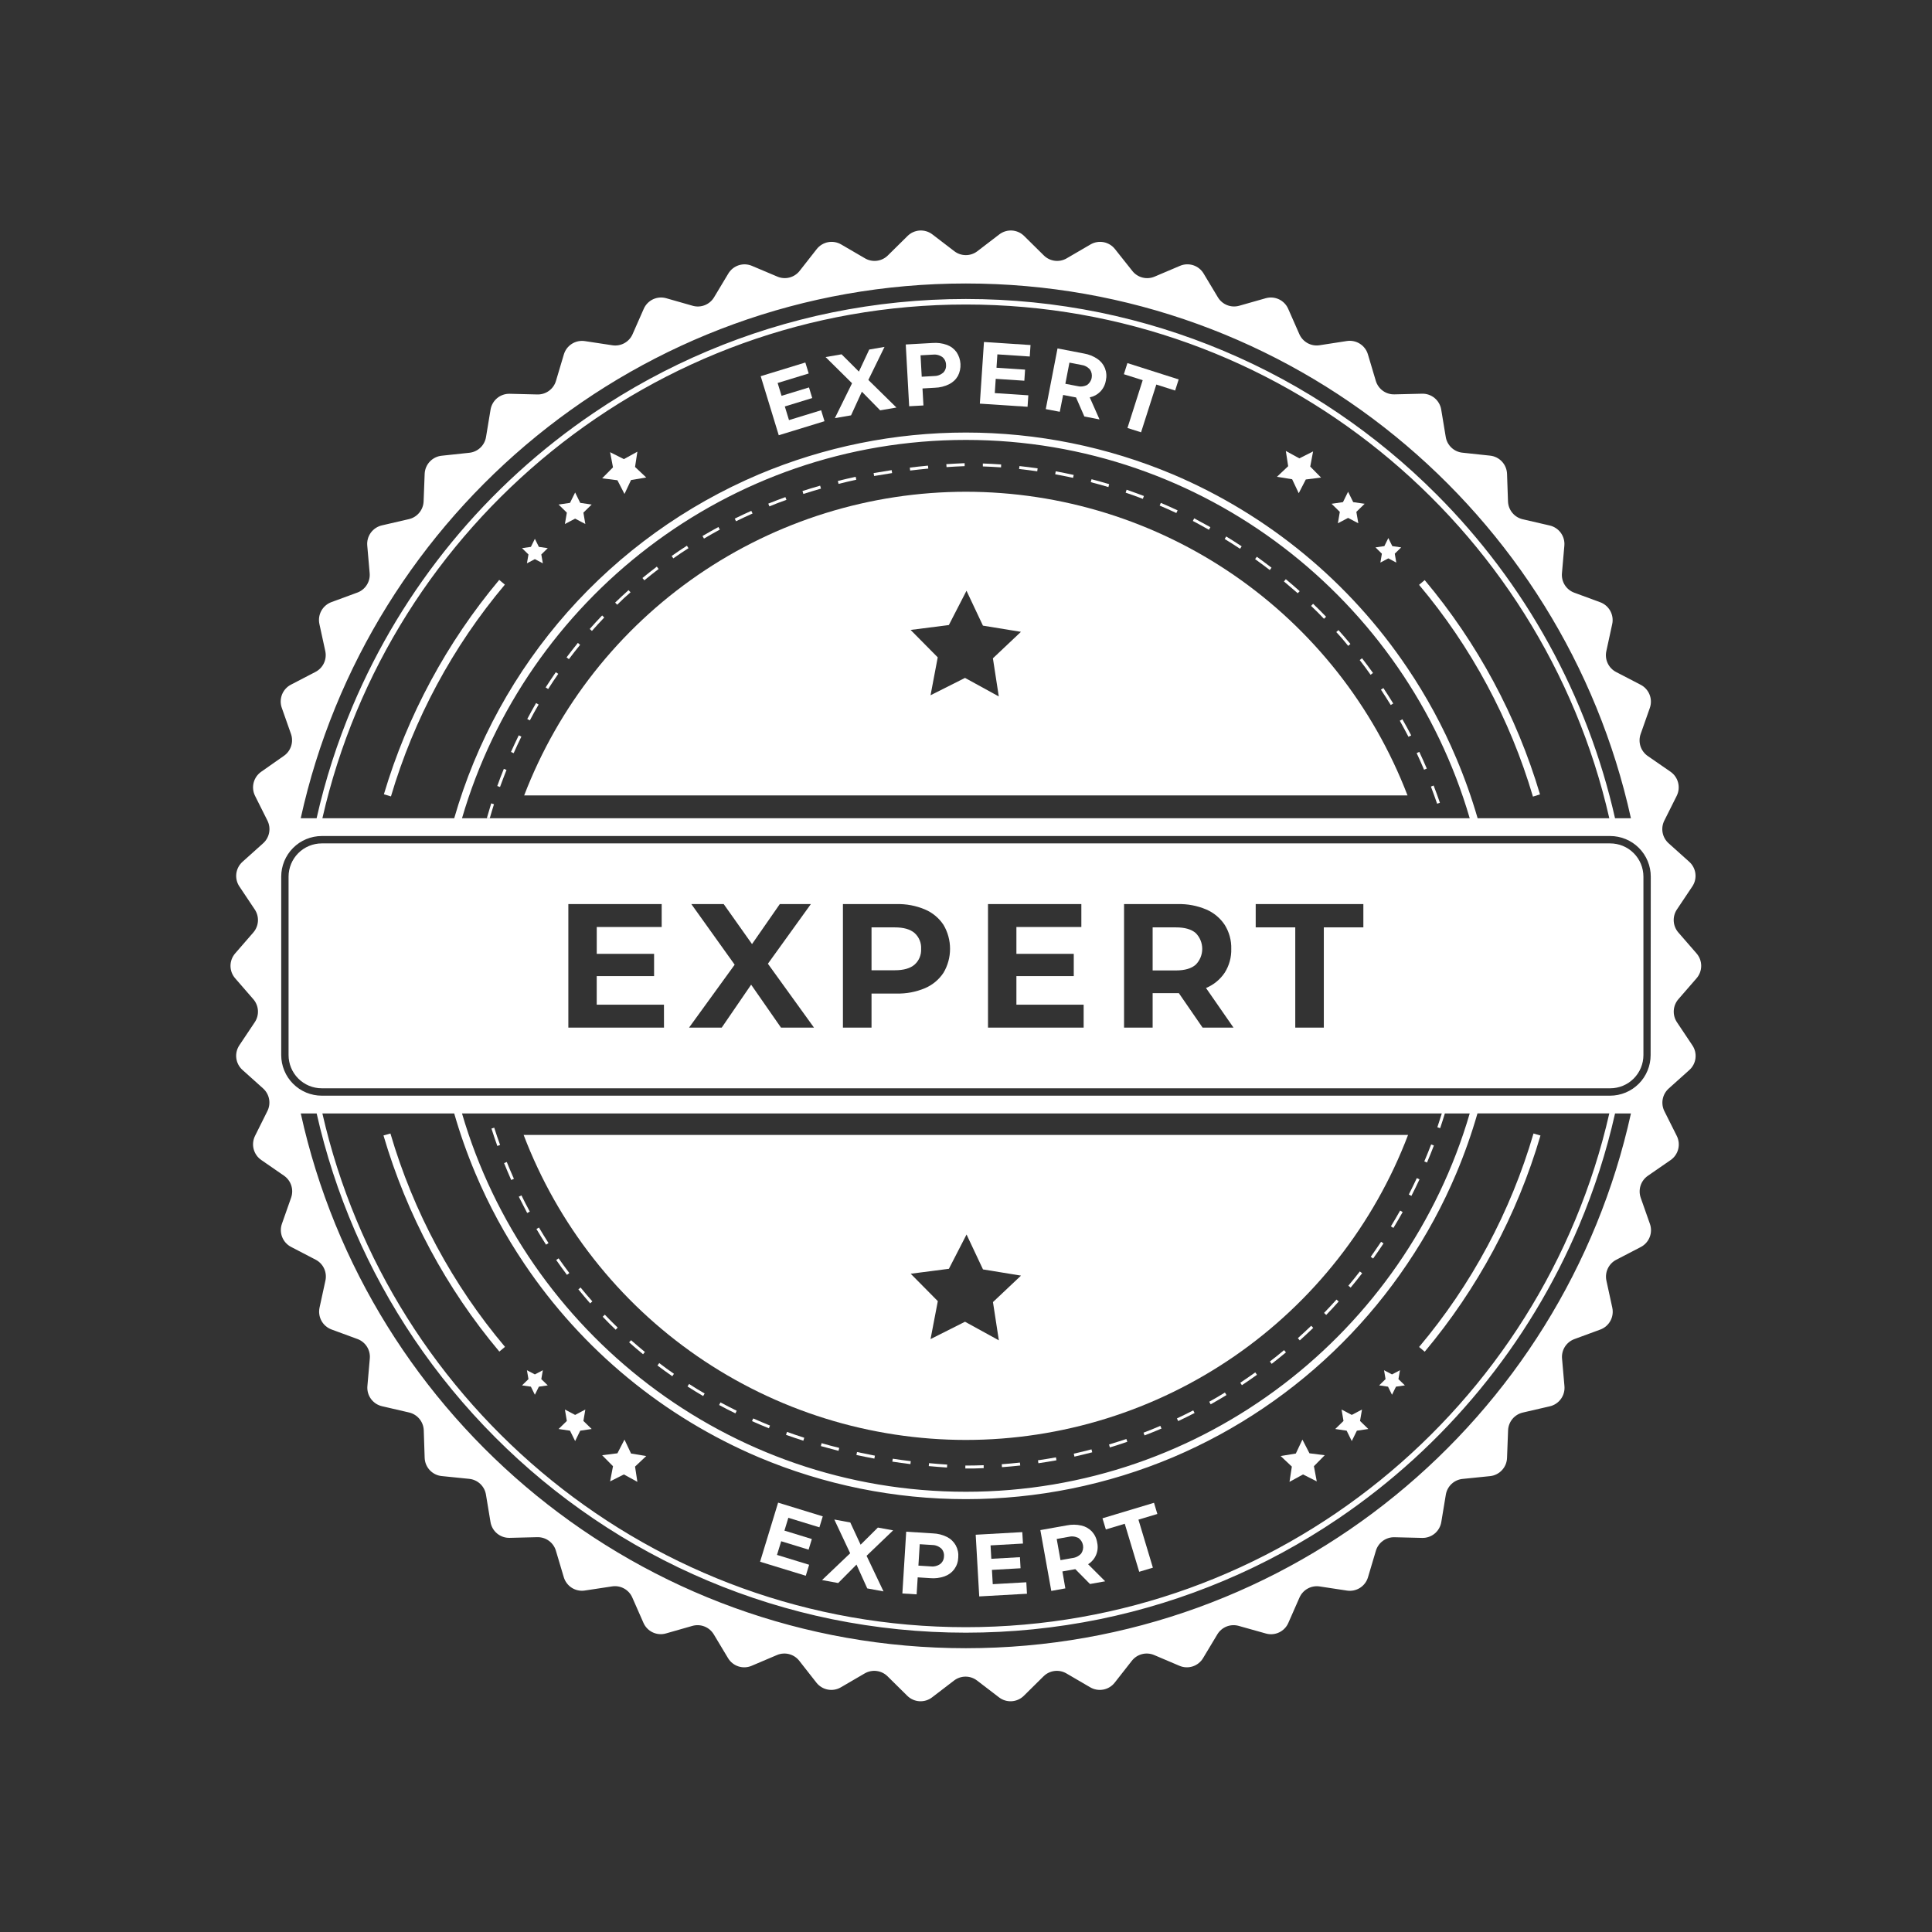 <svg xmlns="http://www.w3.org/2000/svg" xmlns:xlink="http://www.w3.org/1999/xlink" width="1080" zoomAndPan="magnify" viewBox="0 0 810 810" height="1080" preserveAspectRatio="xMidYMid meet" version="1.0"><rect x="0" y="0" width="810" height="810" fill="#333333" stroke="none"/><defs><clipPath id="29a03404cb"><path d="M 96 96 L 713.914 96 L 713.914 713.914 L 96 713.914 Z M 96 96 " clip-rule="nonzero"/></clipPath></defs><path fill="#ffffff" d="M 329.715 209.574 L 329.285 208.414 C 326.891 209.277 324.477 210.203 322.105 211.152 L 322.574 212.297 C 324.855 211.336 327.25 210.438 329.715 209.574 Z M 329.715 209.574 " fill-opacity="1" fill-rule="nonzero"/><path fill="#ffffff" d="M 344.191 204.852 L 343.848 203.617 C 341.383 204.32 338.914 205.07 336.449 205.859 L 336.816 207.094 C 339.285 206.316 341.75 205.551 344.191 204.852 Z M 344.191 204.852 " fill-opacity="1" fill-rule="nonzero"/><path fill="#ffffff" d="M 301.785 222.039 L 301.207 220.953 C 298.961 222.188 296.719 223.422 294.523 224.727 L 295.152 225.801 C 297.332 224.504 299.555 223.246 301.785 222.039 Z M 301.785 222.039 " fill-opacity="1" fill-rule="nonzero"/><path fill="#ffffff" d="M 315.512 215.293 L 314.992 214.172 C 312.66 215.207 310.332 216.305 308.051 217.426 L 308.578 218.539 C 310.863 217.418 313.176 216.34 315.512 215.293 Z M 315.512 215.293 " fill-opacity="1" fill-rule="nonzero"/><path fill="#ffffff" d="M 404.43 195.43 L 404.43 194.195 C 401.867 194.293 399.289 194.441 396.746 194.602 L 396.848 195.836 C 399.324 195.664 401.891 195.527 404.43 195.43 Z M 404.43 195.43 " fill-opacity="1" fill-rule="nonzero"/><path fill="#ffffff" d="M 389.188 196.453 L 389.055 195.219 C 386.512 195.453 383.961 195.738 381.445 196.047 L 381.582 197.277 C 384.082 196.969 386.648 196.699 389.188 196.453 Z M 389.188 196.453 " fill-opacity="1" fill-rule="nonzero"/><path fill="#ffffff" d="M 359.004 201.125 L 358.742 199.891 C 356.277 200.434 353.723 201.027 351.27 201.645 L 351.566 202.875 C 354.008 202.246 356.512 201.668 359.004 201.125 Z M 359.004 201.125 " fill-opacity="1" fill-rule="nonzero"/><path fill="#ffffff" d="M 374.023 198.34 L 373.836 197.105 C 371.309 197.488 368.758 197.918 366.266 198.34 L 366.477 199.57 C 368.965 199.152 371.508 198.723 374.023 198.34 Z M 374.023 198.34 " fill-opacity="1" fill-rule="nonzero"/><path fill="#ffffff" d="M 253.336 258.887 L 252.449 258.035 C 250.695 259.871 248.945 261.734 247.246 263.695 L 248.168 264.52 C 249.859 262.609 251.586 260.723 253.336 258.887 Z M 253.336 258.887 " fill-opacity="1" fill-rule="nonzero"/><path fill="#ffffff" d="M 225.824 295.387 L 224.754 294.758 C 223.52 296.965 222.199 299.207 221.055 301.453 L 222.148 302.031 C 223.285 299.801 224.555 297.566 225.824 295.387 Z M 225.824 295.387 " fill-opacity="1" fill-rule="nonzero"/><path fill="#ffffff" d="M 214.223 315.262 L 215.355 315.77 C 216.379 313.438 217.477 311.109 218.586 308.84 L 217.488 308.285 C 216.367 310.578 215.27 312.922 214.223 315.262 Z M 214.223 315.262 " fill-opacity="1" fill-rule="nonzero"/><path fill="#ffffff" d="M 208.488 329.531 L 209.633 329.949 C 210.508 327.547 211.434 325.141 212.359 322.797 L 211.238 322.34 C 210.262 324.695 209.352 327.113 208.488 329.531 Z M 208.488 329.531 " fill-opacity="1" fill-rule="nonzero"/><path fill="#ffffff" d="M 234.051 282.523 L 233.027 281.82 C 231.582 283.918 230.152 286.062 228.762 288.207 L 229.82 288.875 C 231.164 286.742 232.605 284.609 234.051 282.523 Z M 234.051 282.523 " fill-opacity="1" fill-rule="nonzero"/><path fill="#ffffff" d="M 243.223 270.34 L 242.262 269.551 C 240.672 271.535 239.07 273.57 237.527 275.605 L 238.516 276.348 C 240.043 274.324 241.621 272.301 243.223 270.34 Z M 243.223 270.34 " fill-opacity="1" fill-rule="nonzero"/><path fill="#ffffff" d="M 288.652 229.832 L 287.988 228.797 C 285.828 230.18 283.684 231.609 281.598 233.09 L 282.289 234.098 C 284.387 232.605 286.555 231.164 288.652 229.832 Z M 288.652 229.832 " fill-opacity="1" fill-rule="nonzero"/><path fill="#ffffff" d="M 276.125 238.562 L 275.383 237.562 C 273.348 239.117 271.316 240.723 269.344 242.336 L 270.145 243.297 C 272.105 241.684 274.113 240.094 276.125 238.562 Z M 276.125 238.562 " fill-opacity="1" fill-rule="nonzero"/><path fill="#ffffff" d="M 264.359 248.328 L 263.523 247.418 C 261.637 249.105 259.734 250.855 257.898 252.645 L 258.762 253.535 C 260.574 251.707 262.449 249.957 264.359 248.328 Z M 264.359 248.328 " fill-opacity="1" fill-rule="nonzero"/><path fill="#ffffff" d="M 591.656 308.32 C 590.484 306.062 589.262 303.797 587.957 301.562 L 586.871 302.168 C 588.105 304.387 589.336 306.645 590.508 308.902 Z M 591.656 308.32 " fill-opacity="1" fill-rule="nonzero"/><path fill="#ffffff" d="M 575.637 282.141 C 574.145 280.07 572.605 278 571.039 275.977 L 570.062 276.742 C 571.617 278.738 573.16 280.797 574.625 282.906 Z M 575.637 282.141 " fill-opacity="1" fill-rule="nonzero"/><path fill="#ffffff" d="M 544.906 247.859 C 543.008 246.16 541.047 244.457 539.086 242.828 L 538.297 243.777 C 540.246 245.406 542.195 247.086 544.07 248.711 Z M 544.906 247.859 " fill-opacity="1" fill-rule="nonzero"/><path fill="#ffffff" d="M 555.082 259.426 L 555.969 258.578 C 554.191 256.727 552.367 254.879 550.52 253.137 L 549.68 254.027 C 551.504 255.727 553.316 257.578 555.082 259.426 Z M 555.082 259.426 " fill-opacity="1" fill-rule="nonzero"/><path fill="#ffffff" d="M 584.121 294.941 C 582.789 292.77 581.406 290.602 579.988 288.469 L 578.965 289.145 C 580.371 291.266 581.754 293.426 583.074 295.582 Z M 584.121 294.941 " fill-opacity="1" fill-rule="nonzero"/><path fill="#ffffff" d="M 565.242 270.785 L 566.168 269.984 C 564.551 268.023 562.863 266.062 561.16 264.176 L 560.234 265 C 561.988 266.828 563.664 268.824 565.242 270.785 Z M 565.242 270.785 " fill-opacity="1" fill-rule="nonzero"/><path fill="#ffffff" d="M 603.691 336.57 C 602.863 334.105 601.977 331.715 601.051 329.332 L 599.918 329.777 C 600.816 332.145 601.691 334.574 602.52 336.965 Z M 603.691 336.57 " fill-opacity="1" fill-rule="nonzero"/><path fill="#ffffff" d="M 204.109 343.035 L 205.344 343.035 C 205.898 341.074 206.504 339.113 207.105 337.188 L 205.945 336.805 C 205.355 338.852 204.715 340.949 204.109 343.035 Z M 204.109 343.035 " fill-opacity="1" fill-rule="nonzero"/><path fill="#ffffff" d="M 598.191 322.23 C 597.191 319.875 596.121 317.52 595.047 315.227 L 593.938 315.746 C 595.008 318.039 596.059 320.367 597.043 322.711 Z M 598.191 322.23 " fill-opacity="1" fill-rule="nonzero"/><path fill="#ffffff" d="M 520.578 229.043 C 518.457 227.637 516.273 226.246 514.094 224.914 L 513.449 225.973 C 515.621 227.293 517.793 228.672 519.898 230.078 Z M 520.578 229.043 " fill-opacity="1" fill-rule="nonzero"/><path fill="#ffffff" d="M 479.59 207.945 C 477.121 207.031 474.754 206.156 472.34 205.316 L 471.93 206.551 C 474.398 207.363 476.777 208.242 479.145 209.152 Z M 479.59 207.945 " fill-opacity="1" fill-rule="nonzero"/><path fill="#ffffff" d="M 450.156 199.117 C 447.688 198.574 445.125 198.055 442.621 197.598 L 442.398 198.832 C 444.863 199.289 447.418 199.805 449.883 200.348 Z M 450.156 199.117 " fill-opacity="1" fill-rule="nonzero"/><path fill="#ffffff" d="M 465.027 202.988 C 462.559 202.262 460.094 201.559 457.629 200.914 L 457.309 202.148 C 459.773 202.789 462.238 203.48 464.707 204.207 Z M 465.027 202.988 " fill-opacity="1" fill-rule="nonzero"/><path fill="#ffffff" d="M 435.035 196.367 C 432.508 195.996 429.957 195.676 427.414 195.402 L 427.27 196.637 C 429.809 196.91 432.359 197.23 434.863 197.598 Z M 435.035 196.367 " fill-opacity="1" fill-rule="nonzero"/><path fill="#ffffff" d="M 493.723 213.977 C 491.402 212.891 489.035 211.816 486.68 210.832 L 486.199 211.965 C 488.531 212.965 490.898 214.012 493.18 215.086 Z M 493.723 213.977 " fill-opacity="1" fill-rule="nonzero"/><path fill="#ffffff" d="M 419.734 194.727 C 417.191 194.539 414.59 194.406 412.062 194.32 L 412.062 195.551 C 414.605 195.637 417.168 195.773 419.695 195.945 Z M 419.734 194.727 " fill-opacity="1" fill-rule="nonzero"/><path fill="#ffffff" d="M 507.457 221.016 C 505.227 219.781 502.945 218.551 500.676 217.316 L 500.109 218.414 C 502.363 219.648 504.621 220.805 506.855 222.113 Z M 507.457 221.016 " fill-opacity="1" fill-rule="nonzero"/><path fill="#ffffff" d="M 533.094 238.008 C 531.07 236.441 528.977 234.902 526.93 233.422 L 526.203 234.418 C 528.273 235.898 530.344 237.43 532.367 238.996 Z M 533.094 238.008 " fill-opacity="1" fill-rule="nonzero"/><path fill="#ffffff" d="M 404.727 614.445 L 404.727 615.676 C 407.277 615.676 409.867 615.676 412.41 615.527 L 412.41 614.297 C 409.867 614.395 407.266 614.445 404.727 614.445 Z M 404.727 614.445 " fill-opacity="1" fill-rule="nonzero"/><path fill="#ffffff" d="M 493.438 594.676 L 493.953 595.797 C 496.262 594.715 498.578 593.578 500.836 592.406 L 500.27 591.309 C 498.023 592.469 495.719 593.605 493.438 594.676 Z M 493.438 594.676 " fill-opacity="1" fill-rule="nonzero"/><path fill="#ffffff" d="M 506.977 587.684 L 507.582 588.77 C 509.801 587.535 512.02 586.219 514.203 584.887 L 513.551 583.824 C 511.391 585.156 509.184 586.453 506.977 587.684 Z M 506.977 587.684 " fill-opacity="1" fill-rule="nonzero"/><path fill="#ffffff" d="M 520 579.719 L 520.676 580.754 C 522.797 579.348 524.906 577.867 526.992 576.391 L 526.273 575.379 C 524.215 576.859 522.082 578.324 520 579.719 Z M 520 579.719 " fill-opacity="1" fill-rule="nonzero"/><path fill="#ffffff" d="M 419.992 613.887 L 420.078 615.121 C 422.605 614.938 425.195 614.703 427.738 614.418 L 427.602 613.188 C 425.074 613.469 422.52 613.703 419.992 613.887 Z M 419.992 613.887 " fill-opacity="1" fill-rule="nonzero"/><path fill="#ffffff" d="M 450.191 609.461 L 450.461 610.695 C 452.93 610.129 455.457 609.523 457.922 608.883 L 457.613 607.648 C 455.16 608.301 452.672 608.906 450.191 609.461 Z M 450.191 609.461 " fill-opacity="1" fill-rule="nonzero"/><path fill="#ffffff" d="M 435.172 612.234 L 435.355 613.469 C 437.824 613.113 440.426 612.68 442.93 612.234 L 442.707 611.004 C 440.207 611.457 437.695 611.867 435.172 612.234 Z M 435.172 612.234 " fill-opacity="1" fill-rule="nonzero"/><path fill="#ffffff" d="M 464.965 605.602 L 465.32 606.836 C 467.789 606.094 470.254 605.305 472.633 604.48 L 472.238 603.309 C 469.836 604.086 467.395 604.875 464.965 605.602 Z M 464.965 605.602 " fill-opacity="1" fill-rule="nonzero"/><path fill="#ffffff" d="M 532.402 570.816 L 533.156 571.801 C 535.164 570.234 537.188 568.621 539.137 566.992 L 538.348 566.043 C 536.398 567.707 534.414 569.273 532.402 570.816 Z M 532.402 570.816 " fill-opacity="1" fill-rule="nonzero"/><path fill="#ffffff" d="M 479.418 600.656 L 479.859 601.805 C 482.242 600.891 484.633 599.93 486.965 598.93 L 486.48 597.797 C 484.164 598.797 481.773 599.77 479.418 600.656 Z M 479.418 600.656 " fill-opacity="1" fill-rule="nonzero"/><path fill="#ffffff" d="M 206.047 473.164 C 206.824 475.633 207.672 478.098 208.512 480.453 L 209.672 480.031 C 208.809 477.652 207.969 475.211 207.203 472.781 Z M 206.047 473.164 " fill-opacity="1" fill-rule="nonzero"/><path fill="#ffffff" d="M 597.145 486.926 L 598.277 487.406 C 599.289 485.051 600.25 482.648 601.164 480.254 L 600.016 479.812 C 599.102 482.191 598.141 484.582 597.145 486.926 Z M 597.145 486.926 " fill-opacity="1" fill-rule="nonzero"/><path fill="#ffffff" d="M 544.129 561.035 L 544.945 561.961 C 546.844 560.262 548.742 558.484 550.578 556.723 L 549.73 555.832 C 547.902 557.586 546.016 559.348 544.129 561.035 Z M 544.129 561.035 " fill-opacity="1" fill-rule="nonzero"/><path fill="#ffffff" d="M 583.133 514.164 L 584.195 514.809 C 585.527 512.625 586.832 510.391 588.078 508.16 L 587.008 507.543 C 585.762 509.75 584.453 511.984 583.133 514.164 Z M 583.133 514.164 " fill-opacity="1" fill-rule="nonzero"/><path fill="#ffffff" d="M 574.688 526.93 L 575.688 527.645 C 577.18 525.559 578.645 523.426 580.051 521.305 L 579.027 520.629 C 577.574 522.734 576.168 524.855 574.688 526.93 Z M 574.688 526.93 " fill-opacity="1" fill-rule="nonzero"/><path fill="#ffffff" d="M 555.117 550.445 L 556.02 551.297 C 557.781 549.469 559.543 547.598 561.246 545.66 L 560.336 544.848 C 558.645 546.746 556.883 548.594 555.117 550.445 Z M 555.117 550.445 " fill-opacity="1" fill-rule="nonzero"/><path fill="#ffffff" d="M 565.316 539.027 L 566.266 539.828 C 567.906 537.855 569.531 535.844 571.086 533.82 L 570.113 533.059 C 568.559 535.078 566.957 537.078 565.316 539.027 Z M 565.316 539.027 " fill-opacity="1" fill-rule="nonzero"/><path fill="#ffffff" d="M 590.645 500.801 L 591.742 501.379 C 592.914 499.098 594.047 496.766 595.133 494.449 L 594.012 493.918 C 592.938 496.188 591.805 498.543 590.645 500.801 Z M 590.645 500.801 " fill-opacity="1" fill-rule="nonzero"/><path fill="#ffffff" d="M 253.57 551.184 L 252.684 552.047 C 254.445 553.898 256.281 555.746 258.121 557.484 L 258.957 556.598 C 257.133 554.848 255.332 553.035 253.57 551.184 Z M 253.57 551.184 " fill-opacity="1" fill-rule="nonzero"/><path fill="#ffffff" d="M 242.484 540.578 C 244.086 542.551 245.777 544.527 247.418 546.438 L 248.344 545.609 C 246.676 543.711 245 541.762 243.41 539.801 Z M 242.484 540.578 " fill-opacity="1" fill-rule="nonzero"/><path fill="#ffffff" d="M 233.188 528.25 C 234.629 530.344 236.16 532.441 237.699 534.488 L 238.699 533.734 C 237.156 531.699 235.652 529.617 234.199 527.57 Z M 233.188 528.25 " fill-opacity="1" fill-rule="nonzero"/><path fill="#ffffff" d="M 389.387 614.664 C 391.914 614.898 394.48 615.098 397.031 615.27 L 397.117 614.035 C 394.566 613.875 392.012 613.668 389.508 613.434 Z M 389.387 614.664 " fill-opacity="1" fill-rule="nonzero"/><path fill="#ffffff" d="M 211.336 487.641 C 212.297 490.02 213.309 492.402 214.332 494.719 L 215.465 494.227 C 214.441 491.906 213.418 489.539 212.469 487.172 Z M 211.336 487.641 " fill-opacity="1" fill-rule="nonzero"/><path fill="#ffffff" d="M 275.629 572.48 C 277.664 574.008 279.762 575.527 281.859 576.992 L 282.562 575.98 C 280.465 574.527 278.395 573.023 276.395 571.48 Z M 275.629 572.48 " fill-opacity="1" fill-rule="nonzero"/><path fill="#ffffff" d="M 224.898 515.262 C 226.207 517.473 227.551 519.68 228.934 521.836 L 229.969 521.172 C 228.613 519.023 227.242 516.828 225.961 514.648 Z M 224.898 515.262 " fill-opacity="1" fill-rule="nonzero"/><path fill="#ffffff" d="M 217.5 501.711 C 218.648 504.004 219.832 506.297 221.027 508.555 L 222.125 507.977 C 220.891 505.73 219.734 503.449 218.625 501.168 Z M 217.5 501.711 " fill-opacity="1" fill-rule="nonzero"/><path fill="#ffffff" d="M 263.754 562.777 C 265.668 564.465 267.617 566.156 269.602 567.77 L 270.379 566.82 C 268.418 565.203 266.469 563.539 264.582 561.887 Z M 263.754 562.777 " fill-opacity="1" fill-rule="nonzero"/><path fill="#ffffff" d="M 288.234 581.273 C 290.379 582.652 292.586 583.996 294.805 585.305 L 295.422 584.23 C 293.238 583 291.031 581.605 288.91 580.238 Z M 288.234 581.273 " fill-opacity="1" fill-rule="nonzero"/><path fill="#ffffff" d="M 374.109 612.793 C 376.574 613.172 379.164 613.52 381.703 613.84 L 381.84 612.605 C 379.375 612.297 376.785 611.953 374.293 611.57 Z M 374.109 612.793 " fill-opacity="1" fill-rule="nonzero"/><path fill="#ffffff" d="M 344.156 606.281 C 346.621 606.969 349.086 607.637 351.555 608.266 L 351.852 607.031 C 349.383 606.414 346.918 605.801 344.453 605.059 Z M 344.156 606.281 " fill-opacity="1" fill-rule="nonzero"/><path fill="#ffffff" d="M 359.051 610.004 C 361.52 610.547 364.059 611.051 366.586 611.52 L 366.809 610.289 C 364.34 609.809 361.777 609.301 359.309 608.77 Z M 359.051 610.004 " fill-opacity="1" fill-rule="nonzero"/><path fill="#ffffff" d="M 301.488 589.055 C 303.734 590.285 306.027 591.445 308.332 592.566 L 308.863 591.457 C 306.594 590.336 304.289 589.164 302.07 587.969 Z M 301.488 589.055 " fill-opacity="1" fill-rule="nonzero"/><path fill="#ffffff" d="M 315.277 595.812 C 317.617 596.848 319.984 597.871 322.367 598.82 L 322.824 597.672 C 320.469 596.711 318.098 595.711 315.793 594.688 Z M 315.277 595.812 " fill-opacity="1" fill-rule="nonzero"/><path fill="#ffffff" d="M 329.531 601.559 C 331.922 602.422 334.375 603.246 336.805 604.023 L 337.188 602.789 C 334.723 602.012 332.328 601.176 329.961 600.324 Z M 329.531 601.559 " fill-opacity="1" fill-rule="nonzero"/><path fill="#ffffff" d="M 626.121 524.168 C 634.367 508.82 640.941 492.789 645.852 476.074 L 642.93 475.223 C 638.125 491.645 631.684 507.395 623.605 522.473 C 615.523 537.551 605.973 551.633 594.961 564.723 L 597.316 566.711 C 608.367 553.512 617.969 539.328 626.121 524.168 Z M 626.121 524.168 " fill-opacity="1" fill-rule="nonzero"/><path fill="#ffffff" d="M 645.652 333.047 C 640.754 316.574 634.234 300.777 626.09 285.645 C 617.945 270.516 608.352 256.371 597.305 243.211 L 594.949 245.199 C 605.879 258.191 615.363 272.168 623.406 287.125 C 631.449 302.078 637.879 317.699 642.695 333.98 Z M 645.652 333.047 " fill-opacity="1" fill-rule="nonzero"/><path fill="#ffffff" d="M 160.777 476.051 C 165.66 492.668 172.191 508.605 180.371 523.871 C 188.555 539.133 198.215 553.398 209.352 566.66 L 211.719 564.676 C 200.695 551.598 191.137 537.52 183.043 522.449 C 174.953 507.379 168.5 491.637 163.688 475.223 Z M 160.777 476.051 " fill-opacity="1" fill-rule="nonzero"/><path fill="#ffffff" d="M 180.68 285.324 C 172.465 300.539 165.887 316.434 160.949 333.008 L 163.91 333.895 C 168.727 317.613 175.16 301.992 183.203 287.035 C 191.25 272.082 200.738 258.105 211.668 245.109 L 209.301 243.125 C 198.336 256.223 188.793 270.289 180.68 285.324 Z M 180.68 285.324 " fill-opacity="1" fill-rule="nonzero"/><g clip-path="url(#29a03404cb)"><path fill="#ffffff" d="M 703.66 390.953 C 703.086 390.293 702.633 389.559 702.305 388.75 C 701.973 387.941 701.777 387.098 701.723 386.227 C 701.668 385.355 701.758 384.496 701.984 383.652 C 702.211 382.809 702.57 382.023 703.055 381.297 L 709.516 371.641 C 709.781 371.246 710.008 370.832 710.199 370.395 C 710.391 369.961 710.539 369.512 710.648 369.051 C 710.758 368.586 710.824 368.117 710.852 367.645 C 710.875 367.168 710.859 366.695 710.801 366.223 C 710.738 365.754 710.641 365.289 710.496 364.836 C 710.355 364.383 710.172 363.945 709.949 363.527 C 709.73 363.105 709.473 362.707 709.18 362.332 C 708.887 361.957 708.566 361.613 708.211 361.297 L 699.578 353.551 C 698.926 352.969 698.387 352.297 697.957 351.539 C 697.527 350.777 697.23 349.969 697.066 349.109 C 696.902 348.254 696.883 347.391 697 346.527 C 697.121 345.66 697.375 344.84 697.766 344.059 L 702.969 333.66 C 703.18 333.234 703.352 332.793 703.484 332.34 C 703.617 331.883 703.711 331.418 703.762 330.945 C 703.809 330.473 703.816 329.996 703.781 329.523 C 703.746 329.051 703.672 328.582 703.551 328.121 C 703.434 327.66 703.273 327.215 703.078 326.781 C 702.879 326.352 702.645 325.938 702.371 325.547 C 702.102 325.16 701.797 324.797 701.457 324.461 C 701.121 324.125 700.758 323.82 700.367 323.551 L 690.824 316.953 C 690.105 316.457 689.488 315.855 688.969 315.156 C 688.445 314.457 688.051 313.691 687.781 312.863 C 687.512 312.031 687.383 311.184 687.395 310.309 C 687.402 309.438 687.551 308.59 687.84 307.766 L 691.699 296.805 C 691.855 296.355 691.973 295.895 692.051 295.426 C 692.125 294.957 692.16 294.484 692.148 294.008 C 692.141 293.535 692.09 293.062 691.996 292.598 C 691.902 292.129 691.77 291.676 691.594 291.234 C 691.422 290.793 691.207 290.367 690.957 289.965 C 690.707 289.562 690.422 289.184 690.102 288.828 C 689.785 288.477 689.438 288.156 689.062 287.863 C 688.684 287.574 688.285 287.316 687.863 287.098 L 677.566 281.746 C 676.793 281.344 676.102 280.832 675.496 280.199 C 674.891 279.57 674.402 278.863 674.031 278.07 C 673.66 277.281 673.426 276.453 673.328 275.586 C 673.23 274.719 673.273 273.855 673.461 273.004 L 675.926 261.648 C 676.027 261.184 676.086 260.711 676.102 260.238 C 676.117 259.762 676.09 259.289 676.023 258.82 C 675.953 258.348 675.844 257.887 675.695 257.438 C 675.543 256.988 675.352 256.555 675.125 256.137 C 674.895 255.719 674.633 255.324 674.332 254.957 C 674.035 254.586 673.703 254.246 673.344 253.938 C 672.984 253.625 672.602 253.348 672.191 253.109 C 671.781 252.867 671.355 252.664 670.906 252.496 L 660.02 248.488 C 659.199 248.188 658.449 247.762 657.773 247.215 C 657.094 246.664 656.52 246.023 656.051 245.285 C 655.586 244.547 655.25 243.754 655.043 242.906 C 654.84 242.055 654.773 241.195 654.852 240.328 L 655.863 228.762 C 655.906 228.285 655.902 227.809 655.859 227.336 C 655.816 226.859 655.73 226.395 655.602 225.934 C 655.473 225.477 655.305 225.031 655.098 224.602 C 654.891 224.172 654.645 223.766 654.363 223.379 C 654.082 222.996 653.77 222.637 653.426 222.309 C 653.078 221.98 652.707 221.688 652.309 221.426 C 651.91 221.16 651.492 220.938 651.055 220.75 C 650.617 220.562 650.164 220.418 649.699 220.312 L 638.402 217.699 C 637.555 217.504 636.762 217.176 636.02 216.723 C 635.281 216.266 634.633 215.703 634.074 215.035 C 633.52 214.367 633.082 213.629 632.77 212.82 C 632.453 212.008 632.277 211.168 632.238 210.301 L 631.832 198.633 C 631.812 198.16 631.754 197.691 631.648 197.227 C 631.547 196.762 631.406 196.312 631.223 195.875 C 631.039 195.434 630.82 195.016 630.562 194.617 C 630.305 194.219 630.012 193.848 629.688 193.5 C 629.363 193.152 629.008 192.84 628.629 192.555 C 628.246 192.27 627.844 192.023 627.418 191.812 C 626.992 191.602 626.551 191.43 626.098 191.297 C 625.641 191.164 625.176 191.074 624.703 191.027 L 613.16 189.793 C 612.293 189.707 611.461 189.48 610.668 189.121 C 609.875 188.758 609.16 188.277 608.527 187.68 C 607.891 187.082 607.367 186.398 606.957 185.629 C 606.547 184.859 606.273 184.043 606.133 183.184 L 604.234 171.715 C 604.156 171.246 604.039 170.789 603.879 170.34 C 603.723 169.891 603.523 169.461 603.285 169.051 C 603.051 168.637 602.781 168.25 602.473 167.883 C 602.168 167.52 601.832 167.188 601.465 166.883 C 601.102 166.578 600.711 166.312 600.297 166.078 C 599.883 165.844 599.449 165.648 599 165.492 C 598.551 165.34 598.094 165.223 597.621 165.148 C 597.152 165.078 596.68 165.047 596.207 165.059 L 584.613 165.34 C 583.742 165.363 582.891 165.246 582.059 164.984 C 581.223 164.727 580.453 164.34 579.75 163.828 C 579.043 163.316 578.438 162.703 577.938 161.992 C 577.434 161.277 577.055 160.504 576.809 159.668 L 573.504 148.57 C 573.367 148.113 573.195 147.672 572.98 147.25 C 572.766 146.824 572.516 146.422 572.23 146.043 C 571.941 145.664 571.625 145.312 571.277 144.988 C 570.926 144.668 570.551 144.379 570.148 144.121 C 569.75 143.867 569.328 143.648 568.887 143.469 C 568.445 143.289 567.996 143.152 567.527 143.055 C 567.062 142.953 566.594 142.898 566.117 142.887 C 565.641 142.871 565.168 142.898 564.699 142.973 L 553.207 144.746 C 552.344 144.879 551.484 144.867 550.629 144.715 C 549.77 144.562 548.957 144.273 548.195 143.855 C 547.434 143.434 546.758 142.902 546.168 142.258 C 545.578 141.617 545.109 140.895 544.758 140.098 L 540.074 129.457 C 539.883 129.023 539.656 128.613 539.395 128.223 C 539.129 127.832 538.832 127.465 538.504 127.129 C 538.176 126.789 537.82 126.484 537.438 126.207 C 537.051 125.934 536.648 125.695 536.223 125.492 C 535.793 125.293 535.355 125.129 534.898 125.004 C 534.441 124.883 533.98 124.801 533.512 124.758 C 533.039 124.719 532.57 124.719 532.102 124.762 C 531.633 124.809 531.168 124.891 530.715 125.016 L 519.555 128.188 C 518.715 128.422 517.859 128.52 516.988 128.477 C 516.117 128.43 515.277 128.246 514.469 127.926 C 513.656 127.602 512.922 127.16 512.258 126.594 C 511.594 126.027 511.035 125.371 510.59 124.621 L 504.609 114.66 C 504.367 114.254 504.09 113.875 503.777 113.52 C 503.465 113.164 503.125 112.836 502.754 112.543 C 502.387 112.246 501.992 111.988 501.574 111.766 C 501.16 111.539 500.727 111.355 500.277 111.207 C 499.828 111.062 499.371 110.957 498.902 110.891 C 498.434 110.828 497.961 110.805 497.488 110.824 C 497.02 110.844 496.551 110.906 496.09 111.008 C 495.629 111.113 495.18 111.258 494.746 111.441 L 484.066 115.977 C 483.262 116.32 482.426 116.523 481.555 116.59 C 480.688 116.656 479.828 116.578 478.984 116.363 C 478.141 116.145 477.352 115.797 476.621 115.32 C 475.891 114.844 475.258 114.262 474.719 113.574 L 467.457 104.426 C 467.16 104.051 466.836 103.707 466.48 103.395 C 466.125 103.078 465.746 102.797 465.34 102.551 C 464.934 102.305 464.508 102.098 464.066 101.926 C 463.625 101.754 463.168 101.625 462.703 101.535 C 462.234 101.449 461.766 101.402 461.289 101.398 C 460.816 101.395 460.344 101.43 459.875 101.512 C 459.41 101.59 458.953 101.711 458.504 101.875 C 458.059 102.035 457.629 102.238 457.219 102.477 L 447.195 108.32 C 446.441 108.758 445.637 109.062 444.781 109.234 C 443.926 109.406 443.066 109.434 442.203 109.324 C 441.336 109.211 440.512 108.965 439.73 108.582 C 438.945 108.199 438.246 107.703 437.625 107.086 L 429.363 98.926 C 429.027 98.59 428.664 98.289 428.27 98.02 C 427.879 97.75 427.465 97.52 427.031 97.324 C 426.602 97.133 426.152 96.977 425.691 96.863 C 425.23 96.75 424.762 96.676 424.289 96.648 C 423.816 96.617 423.344 96.629 422.871 96.688 C 422.398 96.742 421.938 96.836 421.48 96.977 C 421.027 97.113 420.59 97.293 420.168 97.512 C 419.746 97.727 419.344 97.98 418.969 98.27 L 409.758 105.324 C 409.066 105.855 408.309 106.262 407.48 106.543 C 406.656 106.82 405.809 106.961 404.938 106.961 C 404.062 106.961 403.215 106.82 402.391 106.543 C 401.562 106.262 400.805 105.855 400.113 105.324 L 390.902 98.27 C 390.527 97.98 390.129 97.727 389.703 97.512 C 389.281 97.293 388.844 97.113 388.391 96.977 C 387.938 96.836 387.473 96.742 387 96.688 C 386.531 96.629 386.059 96.617 385.582 96.648 C 385.109 96.676 384.641 96.75 384.18 96.863 C 383.719 96.977 383.273 97.133 382.84 97.324 C 382.406 97.52 381.992 97.75 381.602 98.02 C 381.211 98.289 380.844 98.59 380.508 98.926 L 372.246 107.086 C 371.625 107.703 370.926 108.199 370.141 108.582 C 369.359 108.965 368.535 109.211 367.672 109.324 C 366.805 109.434 365.945 109.406 365.09 109.234 C 364.234 109.062 363.43 108.758 362.676 108.32 L 352.652 102.477 C 352.242 102.238 351.812 102.035 351.367 101.875 C 350.922 101.711 350.465 101.59 349.996 101.512 C 349.527 101.43 349.055 101.395 348.582 101.398 C 348.105 101.402 347.637 101.449 347.172 101.535 C 346.703 101.625 346.25 101.754 345.805 101.926 C 345.363 102.098 344.938 102.305 344.531 102.551 C 344.125 102.797 343.746 103.078 343.391 103.395 C 343.035 103.707 342.711 104.051 342.418 104.426 L 335.254 113.562 C 334.715 114.25 334.078 114.832 333.348 115.309 C 332.621 115.785 331.832 116.133 330.988 116.352 C 330.141 116.566 329.285 116.645 328.414 116.578 C 327.543 116.512 326.707 116.309 325.906 115.965 L 315.227 111.453 C 314.789 111.27 314.344 111.125 313.883 111.023 C 313.418 110.918 312.953 110.855 312.48 110.836 C 312.008 110.816 311.539 110.84 311.07 110.902 C 310.602 110.969 310.141 111.074 309.691 111.219 C 309.242 111.367 308.812 111.551 308.395 111.777 C 307.977 112 307.586 112.262 307.215 112.555 C 306.848 112.848 306.504 113.176 306.195 113.531 C 305.883 113.887 305.605 114.266 305.363 114.672 L 299.379 124.637 C 298.934 125.383 298.379 126.039 297.715 126.605 C 297.051 127.172 296.312 127.613 295.504 127.938 C 294.691 128.258 293.852 128.441 292.98 128.488 C 292.109 128.531 291.254 128.438 290.414 128.199 L 279.316 125.031 C 278.859 124.898 278.395 124.812 277.926 124.766 C 277.453 124.719 276.977 124.715 276.504 124.754 C 276.031 124.793 275.566 124.871 275.105 124.996 C 274.648 125.117 274.203 125.281 273.773 125.48 C 273.344 125.684 272.938 125.922 272.551 126.199 C 272.164 126.477 271.805 126.785 271.473 127.125 C 271.145 127.465 270.844 127.832 270.578 128.227 C 270.316 128.621 270.086 129.035 269.898 129.469 L 265.211 140.109 C 264.855 140.918 264.383 141.645 263.785 142.293 C 263.191 142.938 262.504 143.473 261.73 143.891 C 260.957 144.312 260.137 144.594 259.27 144.742 C 258.402 144.887 257.535 144.891 256.664 144.746 L 245.199 143.008 C 244.727 142.938 244.254 142.91 243.777 142.922 C 243.305 142.938 242.832 142.992 242.367 143.09 C 241.902 143.188 241.449 143.328 241.008 143.508 C 240.57 143.688 240.148 143.902 239.746 144.16 C 239.344 144.414 238.969 144.703 238.621 145.027 C 238.27 145.348 237.953 145.699 237.668 146.078 C 237.379 146.457 237.129 146.859 236.918 147.285 C 236.703 147.711 236.527 148.152 236.395 148.605 L 233.09 159.703 C 232.84 160.543 232.465 161.316 231.961 162.027 C 231.457 162.738 230.852 163.352 230.148 163.863 C 229.441 164.379 228.672 164.766 227.84 165.023 C 227.008 165.281 226.156 165.398 225.281 165.379 L 213.691 165.094 C 213.215 165.082 212.742 165.113 212.273 165.188 C 211.805 165.262 211.344 165.375 210.895 165.531 C 210.445 165.688 210.016 165.883 209.602 166.113 C 209.188 166.348 208.797 166.617 208.43 166.922 C 208.066 167.223 207.73 167.559 207.422 167.922 C 207.117 168.285 206.848 168.672 206.609 169.086 C 206.375 169.5 206.176 169.93 206.016 170.375 C 205.859 170.824 205.738 171.285 205.664 171.754 L 203.766 183.219 C 203.625 184.082 203.348 184.898 202.938 185.668 C 202.527 186.438 202.008 187.121 201.371 187.719 C 200.734 188.316 200.02 188.793 199.227 189.156 C 198.434 189.52 197.602 189.742 196.734 189.832 L 185.195 191.062 C 184.723 191.109 184.258 191.199 183.801 191.328 C 183.344 191.461 182.906 191.629 182.48 191.84 C 182.055 192.051 181.648 192.293 181.266 192.574 C 180.887 192.855 180.531 193.172 180.207 193.516 C 179.879 193.859 179.586 194.23 179.328 194.629 C 179.07 195.027 178.848 195.441 178.66 195.879 C 178.477 196.316 178.332 196.766 178.23 197.23 C 178.125 197.691 178.062 198.16 178.043 198.633 L 177.598 210.25 C 177.559 211.121 177.383 211.957 177.066 212.77 C 176.75 213.582 176.316 214.32 175.758 214.988 C 175.203 215.656 174.555 216.219 173.812 216.672 C 173.074 217.129 172.277 217.453 171.434 217.648 L 160.137 220.262 C 159.672 220.367 159.219 220.516 158.781 220.703 C 158.344 220.887 157.922 221.113 157.527 221.375 C 157.129 221.637 156.754 221.934 156.41 222.262 C 156.066 222.59 155.75 222.945 155.469 223.332 C 155.188 223.715 154.945 224.125 154.738 224.551 C 154.527 224.98 154.359 225.426 154.234 225.887 C 154.105 226.344 154.02 226.812 153.977 227.285 C 153.93 227.762 153.93 228.234 153.973 228.711 L 154.98 240.277 C 155.059 241.148 154.996 242.008 154.793 242.855 C 154.586 243.703 154.25 244.496 153.781 245.234 C 153.316 245.973 152.742 246.617 152.062 247.164 C 151.383 247.715 150.637 248.141 149.816 248.441 L 138.926 252.449 C 138.48 252.613 138.055 252.816 137.645 253.059 C 137.234 253.301 136.852 253.578 136.492 253.887 C 136.129 254.199 135.801 254.539 135.504 254.906 C 135.203 255.277 134.938 255.672 134.711 256.086 C 134.48 256.504 134.293 256.938 134.141 257.387 C 133.992 257.84 133.879 258.301 133.812 258.77 C 133.742 259.242 133.719 259.715 133.734 260.188 C 133.75 260.664 133.809 261.133 133.906 261.598 L 136.375 272.953 C 136.559 273.809 136.605 274.668 136.508 275.535 C 136.41 276.402 136.176 277.23 135.805 278.023 C 135.434 278.812 134.945 279.523 134.34 280.152 C 133.734 280.781 133.043 281.297 132.27 281.699 L 121.973 287.051 C 121.551 287.27 121.148 287.523 120.773 287.812 C 120.398 288.105 120.051 288.426 119.73 288.781 C 119.414 289.133 119.129 289.512 118.879 289.914 C 118.629 290.32 118.414 290.742 118.238 291.184 C 118.066 291.629 117.93 292.082 117.84 292.547 C 117.746 293.016 117.695 293.484 117.684 293.961 C 117.676 294.438 117.711 294.906 117.785 295.379 C 117.859 295.848 117.977 296.305 118.137 296.754 L 121.996 307.715 C 122.285 308.539 122.434 309.387 122.441 310.262 C 122.453 311.133 122.32 311.984 122.051 312.812 C 121.781 313.641 121.387 314.406 120.867 315.109 C 120.348 315.809 119.73 316.406 119.012 316.902 L 109.527 323.551 C 109.137 323.82 108.773 324.125 108.438 324.461 C 108.102 324.797 107.797 325.16 107.523 325.547 C 107.254 325.938 107.02 326.352 106.82 326.781 C 106.621 327.215 106.465 327.66 106.344 328.121 C 106.227 328.582 106.148 329.051 106.113 329.523 C 106.078 329.996 106.086 330.473 106.137 330.945 C 106.188 331.418 106.277 331.883 106.41 332.34 C 106.543 332.793 106.715 333.234 106.926 333.66 L 112.133 344.059 C 112.52 344.84 112.777 345.66 112.895 346.527 C 113.016 347.391 112.992 348.254 112.828 349.109 C 112.664 349.969 112.367 350.777 111.938 351.539 C 111.508 352.297 110.969 352.969 110.32 353.551 L 101.688 361.297 C 101.332 361.613 101.008 361.957 100.715 362.332 C 100.418 362.703 100.16 363.102 99.938 363.523 C 99.719 363.941 99.535 364.379 99.391 364.832 C 99.246 365.285 99.145 365.746 99.082 366.219 C 99.023 366.691 99.004 367.164 99.027 367.641 C 99.055 368.113 99.121 368.582 99.227 369.047 C 99.336 369.508 99.484 369.957 99.676 370.395 C 99.863 370.832 100.09 371.246 100.355 371.641 L 106.805 381.297 C 107.289 382.023 107.648 382.809 107.875 383.652 C 108.102 384.496 108.191 385.355 108.137 386.227 C 108.082 387.098 107.887 387.941 107.555 388.75 C 107.227 389.559 106.773 390.293 106.199 390.953 L 98.59 399.719 C 98.277 400.078 98 400.461 97.758 400.871 C 97.516 401.277 97.309 401.707 97.141 402.152 C 96.977 402.598 96.852 403.055 96.766 403.52 C 96.68 403.988 96.637 404.461 96.637 404.938 C 96.637 405.41 96.68 405.883 96.766 406.352 C 96.852 406.82 96.977 407.277 97.141 407.723 C 97.309 408.168 97.516 408.594 97.758 409 C 98 409.41 98.277 409.793 98.59 410.152 L 106.199 418.918 C 106.773 419.578 107.227 420.312 107.555 421.121 C 107.887 421.934 108.082 422.773 108.137 423.645 C 108.191 424.516 108.102 425.375 107.875 426.219 C 107.648 427.062 107.289 427.848 106.805 428.574 L 100.355 438.23 C 100.09 438.625 99.863 439.039 99.672 439.477 C 99.484 439.91 99.332 440.359 99.223 440.824 C 99.113 441.285 99.047 441.754 99.02 442.23 C 98.996 442.703 99.012 443.176 99.074 443.648 C 99.133 444.121 99.234 444.582 99.375 445.035 C 99.52 445.488 99.699 445.926 99.922 446.348 C 100.141 446.766 100.398 447.164 100.691 447.539 C 100.984 447.914 101.309 448.258 101.66 448.578 L 110.293 456.32 C 110.945 456.902 111.484 457.574 111.914 458.336 C 112.344 459.094 112.641 459.902 112.805 460.762 C 112.969 461.621 112.992 462.48 112.871 463.348 C 112.75 464.211 112.496 465.035 112.105 465.816 L 106.926 476.211 C 106.715 476.637 106.543 477.078 106.41 477.535 C 106.277 477.992 106.188 478.457 106.137 478.93 C 106.086 479.402 106.078 479.875 106.113 480.348 C 106.148 480.824 106.227 481.289 106.344 481.75 C 106.465 482.211 106.621 482.656 106.82 483.09 C 107.02 483.523 107.254 483.934 107.523 484.324 C 107.797 484.715 108.102 485.078 108.438 485.414 C 108.773 485.75 109.137 486.051 109.527 486.32 L 119.074 492.918 C 119.789 493.418 120.41 494.016 120.93 494.715 C 121.449 495.414 121.844 496.18 122.113 497.008 C 122.383 497.84 122.512 498.691 122.504 499.562 C 122.492 500.434 122.344 501.281 122.059 502.105 L 118.199 513.07 C 118.039 513.516 117.922 513.977 117.848 514.445 C 117.77 514.914 117.738 515.387 117.746 515.863 C 117.754 516.336 117.805 516.809 117.898 517.273 C 117.992 517.742 118.125 518.195 118.301 518.637 C 118.477 519.078 118.688 519.504 118.941 519.906 C 119.191 520.312 119.477 520.691 119.793 521.043 C 120.113 521.395 120.461 521.719 120.836 522.008 C 121.211 522.301 121.609 522.555 122.031 522.773 L 132.328 528.125 C 133.105 528.527 133.797 529.043 134.402 529.672 C 135.008 530.305 135.496 531.016 135.867 531.805 C 136.242 532.598 136.473 533.426 136.57 534.297 C 136.668 535.164 136.625 536.027 136.438 536.879 L 133.969 548.238 C 133.871 548.703 133.812 549.172 133.797 549.648 C 133.777 550.121 133.805 550.594 133.875 551.066 C 133.941 551.535 134.051 551.996 134.203 552.445 C 134.355 552.898 134.543 553.332 134.773 553.75 C 135 554.164 135.266 554.559 135.562 554.93 C 135.863 555.297 136.191 555.637 136.551 555.949 C 136.91 556.258 137.297 556.535 137.707 556.777 C 138.113 557.02 138.543 557.223 138.988 557.387 L 149.879 561.395 C 150.695 561.695 151.445 562.121 152.125 562.672 C 152.805 563.219 153.379 563.863 153.844 564.602 C 154.312 565.34 154.648 566.133 154.852 566.98 C 155.059 567.828 155.121 568.688 155.043 569.559 L 154.031 581.125 C 153.992 581.598 153.992 582.074 154.035 582.551 C 154.082 583.023 154.168 583.492 154.293 583.949 C 154.422 584.41 154.59 584.852 154.797 585.281 C 155.008 585.711 155.25 586.117 155.531 586.504 C 155.812 586.891 156.125 587.246 156.473 587.574 C 156.816 587.902 157.188 588.199 157.586 588.461 C 157.984 588.723 158.402 588.945 158.844 589.133 C 159.281 589.32 159.734 589.465 160.199 589.57 L 171.492 592.188 C 172.34 592.383 173.133 592.707 173.875 593.164 C 174.617 593.617 175.266 594.18 175.82 594.848 C 176.379 595.516 176.812 596.254 177.129 597.066 C 177.441 597.875 177.621 598.715 177.66 599.586 L 178.043 611.238 C 178.059 611.711 178.121 612.18 178.223 612.645 C 178.324 613.109 178.465 613.559 178.648 614 C 178.832 614.438 179.055 614.855 179.312 615.254 C 179.57 615.652 179.859 616.027 180.184 616.371 C 180.508 616.719 180.863 617.035 181.242 617.316 C 181.625 617.602 182.027 617.848 182.453 618.059 C 182.879 618.27 183.32 618.441 183.777 618.574 C 184.23 618.707 184.695 618.797 185.168 618.844 L 196.711 620.016 C 197.578 620.105 198.41 620.328 199.203 620.691 C 199.996 621.051 200.711 621.531 201.348 622.129 C 201.98 622.727 202.504 623.41 202.914 624.18 C 203.324 624.949 203.598 625.766 203.738 626.625 L 205.641 638.094 C 205.715 638.562 205.832 639.023 205.992 639.469 C 206.152 639.918 206.348 640.348 206.586 640.762 C 206.82 641.172 207.094 641.562 207.398 641.926 C 207.703 642.289 208.039 642.625 208.406 642.926 C 208.773 643.23 209.16 643.5 209.578 643.73 C 209.992 643.965 210.422 644.16 210.871 644.316 C 211.32 644.473 211.781 644.586 212.25 644.66 C 212.719 644.734 213.191 644.766 213.668 644.754 L 225.258 644.469 C 226.129 644.449 226.98 644.566 227.816 644.824 C 228.648 645.082 229.418 645.469 230.121 645.98 C 230.828 646.496 231.434 647.105 231.938 647.82 C 232.441 648.531 232.816 649.305 233.062 650.141 L 236.367 661.242 C 236.504 661.695 236.676 662.137 236.891 662.562 C 237.105 662.984 237.355 663.387 237.641 663.77 C 237.93 664.148 238.246 664.5 238.598 664.82 C 238.945 665.145 239.32 665.434 239.723 665.688 C 240.125 665.945 240.543 666.16 240.984 666.34 C 241.426 666.52 241.879 666.66 242.344 666.758 C 242.809 666.855 243.277 666.91 243.754 666.926 C 244.23 666.938 244.703 666.91 245.172 666.84 L 256.641 665.102 C 257.504 664.969 258.363 664.98 259.219 665.133 C 260.078 665.285 260.887 665.574 261.652 665.992 C 262.414 666.414 263.09 666.945 263.68 667.586 C 264.266 668.23 264.738 668.949 265.086 669.75 L 269.773 680.391 C 269.965 680.824 270.191 681.238 270.457 681.633 C 270.723 682.027 271.02 682.395 271.352 682.734 C 271.684 683.078 272.039 683.383 272.426 683.66 C 272.812 683.938 273.223 684.176 273.652 684.379 C 274.082 684.578 274.523 684.742 274.984 684.863 C 275.441 684.988 275.91 685.066 276.383 685.105 C 276.855 685.145 277.328 685.141 277.801 685.094 C 278.273 685.047 278.738 684.961 279.195 684.828 L 290.293 681.66 C 291.133 681.422 291.988 681.328 292.859 681.371 C 293.727 681.418 294.57 681.602 295.379 681.922 C 296.191 682.246 296.926 682.688 297.59 683.254 C 298.254 683.82 298.809 684.477 299.258 685.223 L 305.238 695.188 C 305.48 695.594 305.758 695.973 306.07 696.328 C 306.383 696.684 306.723 697.012 307.094 697.305 C 307.461 697.598 307.855 697.859 308.27 698.082 C 308.688 698.309 309.121 698.492 309.57 698.641 C 310.02 698.785 310.477 698.891 310.945 698.957 C 311.414 699.02 311.887 699.043 312.355 699.023 C 312.828 699.004 313.297 698.941 313.758 698.836 C 314.219 698.734 314.668 698.59 315.102 698.406 L 325.781 693.867 C 326.586 693.531 327.426 693.332 328.301 693.27 C 329.172 693.207 330.031 693.289 330.875 693.512 C 331.719 693.734 332.508 694.09 333.234 694.57 C 333.965 695.055 334.594 695.645 335.129 696.336 L 342.293 705.473 C 342.586 705.844 342.91 706.188 343.266 706.504 C 343.621 706.82 344.004 707.098 344.41 707.348 C 344.816 707.594 345.238 707.801 345.684 707.973 C 346.125 708.141 346.582 708.27 347.047 708.359 C 347.512 708.449 347.984 708.496 348.457 708.5 C 348.934 708.504 349.406 708.465 349.871 708.387 C 350.34 708.305 350.797 708.184 351.242 708.023 C 351.691 707.859 352.117 707.66 352.527 707.422 L 362.555 701.574 C 363.309 701.141 364.113 700.836 364.969 700.664 C 365.824 700.492 366.684 700.461 367.547 700.574 C 368.41 700.684 369.234 700.93 370.02 701.312 C 370.801 701.695 371.504 702.195 372.121 702.809 L 380.383 710.973 C 380.723 711.305 381.086 711.609 381.477 711.875 C 381.871 712.145 382.281 712.375 382.715 712.57 C 383.148 712.766 383.598 712.918 384.059 713.035 C 384.52 713.148 384.984 713.219 385.461 713.25 C 385.934 713.277 386.406 713.266 386.879 713.211 C 387.352 713.156 387.812 713.059 388.266 712.922 C 388.723 712.781 389.16 712.602 389.582 712.387 C 390.004 712.168 390.402 711.914 390.781 711.625 L 399.992 704.57 C 400.684 704.043 401.441 703.637 402.266 703.355 C 403.094 703.074 403.941 702.934 404.812 702.934 C 405.684 702.934 406.531 703.074 407.359 703.355 C 408.184 703.637 408.941 704.043 409.633 704.57 L 418.844 711.625 C 419.223 711.914 419.621 712.168 420.043 712.387 C 420.465 712.602 420.902 712.781 421.359 712.922 C 421.812 713.059 422.277 713.156 422.746 713.211 C 423.219 713.266 423.691 713.277 424.164 713.25 C 424.641 713.219 425.105 713.148 425.57 713.035 C 426.031 712.918 426.477 712.766 426.91 712.57 C 427.344 712.375 427.754 712.145 428.148 711.875 C 428.539 711.609 428.902 711.305 429.242 710.973 L 437.504 702.809 C 438.121 702.195 438.824 701.695 439.605 701.312 C 440.391 700.93 441.215 700.684 442.078 700.574 C 442.941 700.461 443.805 700.492 444.656 700.664 C 445.512 700.836 446.316 701.141 447.07 701.574 L 457.098 707.422 C 457.508 707.66 457.938 707.859 458.383 708.023 C 458.828 708.184 459.285 708.305 459.754 708.387 C 460.223 708.465 460.691 708.504 461.168 708.5 C 461.641 708.496 462.113 708.449 462.578 708.359 C 463.047 708.27 463.5 708.141 463.941 707.973 C 464.387 707.801 464.812 707.594 465.215 707.348 C 465.621 707.098 466.004 706.82 466.359 706.504 C 466.715 706.188 467.039 705.844 467.332 705.473 L 474.496 696.336 C 475.031 695.645 475.66 695.055 476.391 694.57 C 477.117 694.09 477.906 693.734 478.75 693.512 C 479.598 693.289 480.453 693.207 481.328 693.27 C 482.199 693.332 483.039 693.531 483.844 693.867 L 494.523 698.406 C 494.957 698.59 495.406 698.734 495.867 698.836 C 496.328 698.941 496.797 699.004 497.27 699.023 C 497.742 699.043 498.211 699.02 498.68 698.957 C 499.148 698.891 499.605 698.785 500.055 698.641 C 500.504 698.492 500.938 698.309 501.355 698.082 C 501.77 697.859 502.164 697.598 502.531 697.305 C 502.902 697.012 503.242 696.684 503.555 696.328 C 503.867 695.973 504.145 695.594 504.387 695.188 L 510.367 685.223 C 510.816 684.477 511.371 683.82 512.035 683.254 C 512.699 682.688 513.438 682.246 514.246 681.922 C 515.055 681.602 515.898 681.418 516.77 681.371 C 517.637 681.328 518.492 681.422 519.332 681.66 L 530.715 684.855 C 531.172 684.984 531.637 685.074 532.109 685.121 C 532.582 685.164 533.055 685.172 533.527 685.133 C 534 685.094 534.465 685.012 534.926 684.891 C 535.383 684.766 535.828 684.605 536.258 684.402 C 536.688 684.199 537.094 683.961 537.48 683.684 C 537.867 683.41 538.227 683.102 538.559 682.762 C 538.891 682.422 539.188 682.055 539.453 681.66 C 539.719 681.266 539.945 680.852 540.137 680.414 L 544.82 669.773 C 545.172 668.977 545.641 668.254 546.23 667.613 C 546.816 666.969 547.492 666.438 548.258 666.02 C 549.02 665.598 549.832 665.312 550.688 665.156 C 551.547 665.004 552.406 664.992 553.27 665.125 L 564.734 666.863 C 565.207 666.934 565.68 666.965 566.156 666.949 C 566.629 666.938 567.102 666.879 567.566 666.781 C 568.031 666.684 568.484 666.543 568.926 666.363 C 569.363 666.188 569.785 665.969 570.188 665.715 C 570.59 665.457 570.965 665.168 571.312 664.848 C 571.664 664.523 571.98 664.172 572.266 663.793 C 572.555 663.414 572.805 663.012 573.016 662.586 C 573.23 662.16 573.406 661.723 573.539 661.266 L 576.844 650.168 C 577.094 649.332 577.469 648.555 577.973 647.844 C 578.477 647.133 579.082 646.52 579.785 646.008 C 580.492 645.492 581.262 645.109 582.094 644.848 C 582.926 644.59 583.777 644.473 584.652 644.496 L 596.242 644.777 C 596.719 644.789 597.191 644.758 597.66 644.684 C 598.129 644.613 598.59 644.496 599.039 644.34 C 599.488 644.184 599.918 643.992 600.332 643.758 C 600.746 643.523 601.137 643.254 601.504 642.953 C 601.867 642.648 602.203 642.312 602.512 641.949 C 602.816 641.586 603.086 641.199 603.324 640.785 C 603.559 640.375 603.758 639.941 603.918 639.496 C 604.074 639.047 604.195 638.59 604.27 638.121 L 606.168 626.652 C 606.309 625.789 606.586 624.977 606.996 624.207 C 607.406 623.438 607.926 622.75 608.562 622.156 C 609.199 621.559 609.914 621.078 610.707 620.715 C 611.5 620.355 612.332 620.129 613.199 620.043 L 624.738 618.871 C 625.211 618.82 625.676 618.727 626.129 618.594 C 626.586 618.457 627.023 618.285 627.449 618.07 C 627.875 617.859 628.277 617.609 628.656 617.324 C 629.035 617.039 629.387 616.723 629.707 616.375 C 630.031 616.027 630.32 615.656 630.578 615.254 C 630.832 614.855 631.051 614.438 631.234 614 C 631.414 613.559 631.555 613.109 631.656 612.645 C 631.754 612.18 631.812 611.711 631.832 611.238 L 632.273 599.621 C 632.312 598.754 632.492 597.914 632.805 597.102 C 633.121 596.293 633.555 595.551 634.113 594.883 C 634.668 594.215 635.316 593.656 636.059 593.199 C 636.797 592.742 637.594 592.418 638.441 592.223 L 649.734 589.609 C 650.199 589.504 650.652 589.355 651.09 589.172 C 651.531 588.984 651.949 588.758 652.348 588.496 C 652.746 588.234 653.117 587.941 653.461 587.613 C 653.809 587.281 654.121 586.926 654.402 586.539 C 654.684 586.156 654.926 585.75 655.137 585.32 C 655.344 584.891 655.512 584.445 655.641 583.988 C 655.766 583.527 655.852 583.062 655.898 582.586 C 655.941 582.109 655.941 581.637 655.902 581.16 L 654.891 569.594 C 654.812 568.727 654.875 567.867 655.082 567.016 C 655.285 566.168 655.621 565.375 656.09 564.637 C 656.555 563.898 657.129 563.258 657.809 562.707 C 658.488 562.16 659.238 561.734 660.055 561.43 L 670.945 557.422 C 671.391 557.258 671.816 557.055 672.227 556.812 C 672.637 556.57 673.023 556.297 673.383 555.984 C 673.742 555.676 674.07 555.336 674.371 554.965 C 674.668 554.594 674.934 554.203 675.16 553.785 C 675.391 553.367 675.578 552.934 675.73 552.484 C 675.883 552.031 675.992 551.574 676.059 551.102 C 676.129 550.633 676.156 550.16 676.137 549.684 C 676.121 549.207 676.062 548.738 675.965 548.273 L 673.496 536.918 C 673.312 536.062 673.266 535.203 673.367 534.336 C 673.465 533.469 673.699 532.641 674.07 531.848 C 674.441 531.059 674.93 530.348 675.535 529.719 C 676.137 529.09 676.828 528.574 677.605 528.176 L 687.902 522.824 C 688.324 522.602 688.723 522.348 689.098 522.059 C 689.473 521.766 689.82 521.445 690.141 521.094 C 690.457 520.738 690.742 520.359 690.992 519.957 C 691.246 519.551 691.457 519.129 691.633 518.688 C 691.805 518.246 691.941 517.789 692.035 517.324 C 692.129 516.859 692.18 516.387 692.188 515.91 C 692.195 515.438 692.164 514.965 692.086 514.496 C 692.012 514.023 691.895 513.566 691.734 513.117 L 687.875 502.156 C 687.59 501.332 687.438 500.484 687.43 499.613 C 687.422 498.738 687.551 497.887 687.82 497.059 C 688.09 496.23 688.484 495.465 689.004 494.766 C 689.523 494.062 690.145 493.465 690.859 492.969 L 700.402 486.371 C 700.797 486.102 701.16 485.797 701.496 485.461 C 701.832 485.125 702.137 484.762 702.41 484.371 C 702.68 483.984 702.914 483.57 703.113 483.141 C 703.312 482.707 703.469 482.262 703.59 481.801 C 703.707 481.34 703.785 480.871 703.82 480.398 C 703.855 479.926 703.848 479.449 703.797 478.977 C 703.746 478.504 703.656 478.039 703.523 477.582 C 703.391 477.125 703.219 476.684 703.008 476.258 L 697.801 465.863 C 697.41 465.082 697.156 464.262 697.039 463.395 C 696.918 462.531 696.941 461.668 697.105 460.812 C 697.27 459.953 697.562 459.145 697.996 458.383 C 698.426 457.625 698.965 456.953 699.613 456.371 L 708.246 448.625 C 708.602 448.309 708.93 447.961 709.223 447.582 C 709.516 447.207 709.773 446.805 709.992 446.383 C 710.215 445.957 710.398 445.52 710.539 445.062 C 710.68 444.605 710.781 444.141 710.84 443.668 C 710.895 443.191 710.91 442.719 710.883 442.238 C 710.855 441.762 710.785 441.293 710.672 440.828 C 710.559 440.363 710.406 439.914 710.211 439.477 C 710.02 439.039 709.785 438.625 709.516 438.23 L 703.066 428.574 C 702.582 427.848 702.223 427.062 701.996 426.219 C 701.77 425.375 701.684 424.516 701.738 423.645 C 701.793 422.773 701.984 421.934 702.316 421.121 C 702.648 420.312 703.098 419.578 703.672 418.918 L 711.281 410.152 C 711.594 409.793 711.871 409.41 712.113 409 C 712.359 408.594 712.562 408.168 712.73 407.723 C 712.895 407.277 713.023 406.82 713.105 406.352 C 713.191 405.883 713.234 405.41 713.234 404.938 C 713.234 404.461 713.191 403.988 713.105 403.52 C 713.023 403.055 712.895 402.598 712.73 402.152 C 712.562 401.707 712.359 401.277 712.113 400.871 C 711.871 400.461 711.594 400.078 711.281 399.719 Z M 404.938 118.852 C 541.43 118.852 655.531 214.789 683.77 343.047 L 677.109 343.047 C 674.215 330.254 670.434 317.727 665.773 305.465 C 661.109 293.207 655.613 281.332 649.281 269.848 C 642.949 258.359 635.84 247.375 627.961 236.887 C 620.082 226.402 611.508 216.52 602.234 207.242 C 589.562 194.547 575.801 183.172 560.949 173.109 C 545.863 162.887 529.922 154.234 513.129 147.152 C 496.34 140.07 479.016 134.695 461.168 131.023 C 442.613 127.242 423.871 125.352 404.938 125.352 C 386 125.352 367.258 127.242 348.707 131.023 C 330.855 134.695 313.535 140.07 296.742 147.152 C 279.949 154.234 264.008 162.887 248.922 173.109 C 243.348 176.879 237.914 180.844 232.625 185.008 C 227.332 189.168 222.199 193.516 217.223 198.047 C 212.25 202.578 207.441 207.285 202.805 212.164 C 198.168 217.043 193.711 222.082 189.438 227.281 C 185.164 232.48 181.082 237.828 177.195 243.32 C 173.305 248.812 169.621 254.441 166.137 260.199 C 162.652 265.961 159.383 271.836 156.324 277.832 C 153.266 283.828 150.426 289.926 147.805 296.125 C 141.387 311.32 136.363 326.965 132.738 343.059 L 126.078 343.059 C 154.34 214.789 268.441 118.852 404.938 118.852 Z M 610.559 317.902 C 604.938 304.574 598.074 291.918 589.977 279.934 C 583.961 270.996 577.336 262.539 570.098 254.559 C 562.859 246.578 555.086 239.156 546.773 232.301 C 538.465 225.441 529.707 219.219 520.496 213.625 C 511.289 208.031 501.727 203.129 491.809 198.918 C 484.953 196.027 477.969 193.484 470.859 191.289 C 463.75 189.094 456.547 187.258 449.254 185.785 C 441.961 184.309 434.613 183.199 427.211 182.457 C 419.805 181.719 412.383 181.348 404.941 181.348 C 397.5 181.348 390.078 181.719 382.676 182.457 C 375.27 183.199 367.922 184.309 360.629 185.785 C 353.336 187.258 346.133 189.094 339.023 191.289 C 331.914 193.484 324.93 196.027 318.074 198.918 C 314.258 200.539 310.488 202.266 306.766 204.094 C 303.047 205.926 299.379 207.855 295.762 209.891 C 292.148 211.926 288.594 214.059 285.098 216.289 C 281.602 218.52 278.172 220.848 274.805 223.27 C 271.438 225.691 268.145 228.203 264.918 230.809 C 261.691 233.414 258.539 236.109 255.461 238.891 C 252.383 241.672 249.387 244.535 246.469 247.48 C 243.551 250.43 240.719 253.453 237.969 256.559 C 235.219 259.664 232.559 262.844 229.984 266.094 C 227.414 269.348 224.93 272.668 222.543 276.059 C 220.156 279.449 217.863 282.902 215.668 286.422 C 213.469 289.941 211.375 293.516 209.375 297.148 C 207.379 300.785 205.484 304.473 203.691 308.211 C 201.898 311.949 200.211 315.738 198.629 319.57 C 197.047 323.406 195.57 327.277 194.207 331.195 C 192.84 335.109 191.582 339.059 190.434 343.047 L 135.164 343.047 C 163.242 219.855 273.57 127.668 404.938 127.668 C 536.301 127.668 646.629 219.855 674.707 343.047 L 619.5 343.047 C 617.016 334.488 614.035 326.105 610.559 317.902 Z M 616.184 343.047 L 193.703 343.047 C 220.461 251.484 305.055 184.441 404.938 184.441 C 504.82 184.441 589.422 251.484 616.184 343.047 Z M 404.938 691.02 C 268.441 691.02 154.34 595.082 126.102 466.828 L 132.762 466.828 C 136.57 483.691 141.902 500.062 148.758 515.934 C 155.613 531.809 163.875 546.91 173.539 561.246 C 183.578 576.125 194.938 589.91 207.617 602.613 C 220.293 615.316 234.062 626.699 248.922 636.762 C 264.012 646.98 279.949 655.633 296.742 662.711 C 313.535 669.793 330.855 675.168 348.707 678.836 C 367.258 682.617 386 684.508 404.938 684.508 C 423.871 684.508 442.613 682.617 461.168 678.836 C 479.016 675.168 496.336 669.793 513.129 662.711 C 529.922 655.633 545.863 646.98 560.949 636.762 C 566.523 632.992 571.957 629.023 577.246 624.863 C 582.535 620.699 587.668 616.352 592.645 611.82 C 597.617 607.285 602.426 602.582 607.062 597.703 C 611.699 592.824 616.152 587.785 620.426 582.586 C 624.703 577.387 628.781 572.039 632.672 566.547 C 636.559 561.055 640.246 555.426 643.73 549.668 C 647.215 543.91 650.484 538.031 653.547 532.039 C 656.605 526.043 659.445 519.945 662.066 513.746 C 668.477 498.547 673.492 482.902 677.121 466.812 L 683.781 466.812 C 655.531 595.082 541.43 691.02 404.938 691.02 Z M 603.789 472.992 C 604.469 470.957 605.145 468.887 605.762 466.828 L 616.184 466.828 C 589.422 558.387 504.82 625.43 404.938 625.43 C 305.055 625.43 220.461 558.387 193.703 466.828 L 604.48 466.828 C 603.887 468.762 603.246 470.699 602.617 472.598 Z M 199.324 491.969 C 204.945 505.297 211.801 517.953 219.895 529.938 C 225.91 538.875 232.539 547.336 239.777 555.316 C 247.016 563.301 254.789 570.719 263.102 577.578 C 271.41 584.434 280.172 590.66 289.383 596.25 C 298.594 601.844 308.156 606.742 318.074 610.953 C 324.93 613.844 331.914 616.391 339.023 618.582 C 346.133 620.777 353.336 622.613 360.629 624.09 C 367.922 625.562 375.27 626.672 382.676 627.414 C 390.078 628.156 397.5 628.527 404.941 628.527 C 412.383 628.527 419.805 628.156 427.211 627.414 C 434.613 626.672 441.961 625.562 449.254 624.09 C 456.547 622.613 463.75 620.777 470.859 618.582 C 477.969 616.391 484.953 613.844 491.809 610.953 C 505.109 605.305 517.746 598.434 529.715 590.336 C 541.605 582.289 552.617 573.188 562.754 563.023 C 572.891 552.859 581.965 541.824 589.977 529.914 C 598.074 517.926 604.938 505.273 610.559 491.945 C 614.016 483.738 616.973 475.359 619.438 466.801 L 674.707 466.801 C 646.629 590.016 536.301 682.203 404.938 682.203 C 273.57 682.203 163.242 590.016 135.164 466.828 L 190.434 466.828 C 192.895 475.387 195.859 483.766 199.324 491.969 Z M 692.031 442.359 C 692.031 442.918 692.004 443.473 691.949 444.027 C 691.895 444.578 691.812 445.129 691.703 445.676 C 691.594 446.219 691.461 446.758 691.297 447.293 C 691.137 447.824 690.949 448.348 690.734 448.859 C 690.523 449.375 690.285 449.879 690.023 450.367 C 689.762 450.859 689.477 451.336 689.168 451.797 C 688.859 452.262 688.527 452.707 688.176 453.137 C 687.82 453.566 687.449 453.98 687.055 454.375 C 686.664 454.766 686.25 455.141 685.82 455.492 C 685.391 455.848 684.945 456.18 684.484 456.488 C 684.023 456.797 683.547 457.082 683.055 457.348 C 682.566 457.609 682.062 457.848 681.551 458.062 C 681.035 458.273 680.512 458.461 679.98 458.625 C 679.449 458.789 678.91 458.922 678.363 459.031 C 677.82 459.141 677.27 459.227 676.715 459.281 C 676.164 459.336 675.609 459.363 675.051 459.367 L 134.883 459.367 C 134.324 459.363 133.77 459.336 133.219 459.281 C 132.664 459.227 132.113 459.141 131.57 459.031 C 131.023 458.922 130.484 458.789 129.953 458.625 C 129.422 458.461 128.898 458.273 128.383 458.062 C 127.871 457.848 127.367 457.609 126.879 457.348 C 126.387 457.082 125.91 456.797 125.449 456.488 C 124.988 456.18 124.543 455.848 124.113 455.492 C 123.684 455.141 123.27 454.766 122.879 454.375 C 122.484 453.98 122.113 453.566 121.758 453.137 C 121.406 452.707 121.074 452.262 120.766 451.797 C 120.457 451.336 120.172 450.859 119.91 450.367 C 119.648 449.879 119.41 449.375 119.199 448.859 C 118.984 448.348 118.797 447.824 118.637 447.293 C 118.473 446.758 118.34 446.219 118.23 445.676 C 118.121 445.129 118.039 444.578 117.984 444.027 C 117.93 443.473 117.902 442.918 117.902 442.359 L 117.902 367.512 C 117.902 366.953 117.93 366.398 117.984 365.848 C 118.039 365.293 118.121 364.742 118.23 364.195 C 118.34 363.652 118.473 363.113 118.637 362.582 C 118.797 362.047 118.984 361.523 119.199 361.012 C 119.41 360.496 119.648 359.996 119.91 359.504 C 120.172 359.012 120.457 358.535 120.766 358.074 C 121.074 357.613 121.406 357.164 121.758 356.734 C 122.113 356.305 122.484 355.891 122.879 355.5 C 123.27 355.105 123.684 354.73 124.113 354.379 C 124.543 354.023 124.988 353.695 125.449 353.383 C 125.91 353.074 126.387 352.789 126.879 352.527 C 127.367 352.262 127.871 352.023 128.383 351.812 C 128.898 351.598 129.422 351.41 129.953 351.246 C 130.484 351.086 131.023 350.949 131.57 350.84 C 132.113 350.73 132.664 350.648 133.219 350.59 C 133.77 350.535 134.324 350.508 134.883 350.508 L 675.113 350.508 C 675.668 350.508 676.223 350.535 676.777 350.59 C 677.332 350.648 677.879 350.73 678.426 350.84 C 678.973 350.949 679.512 351.086 680.043 351.246 C 680.574 351.41 681.098 351.598 681.609 351.812 C 682.125 352.023 682.625 352.262 683.117 352.527 C 683.605 352.789 684.082 353.074 684.547 353.383 C 685.008 353.695 685.453 354.023 685.883 354.379 C 686.312 354.73 686.723 355.105 687.117 355.5 C 687.512 355.891 687.883 356.305 688.234 356.734 C 688.59 357.164 688.918 357.609 689.23 358.074 C 689.539 358.535 689.824 359.012 690.086 359.504 C 690.348 359.996 690.586 360.496 690.797 361.012 C 691.012 361.523 691.199 362.047 691.359 362.582 C 691.52 363.113 691.656 363.652 691.766 364.195 C 691.875 364.742 691.957 365.293 692.012 365.848 C 692.066 366.398 692.094 366.953 692.094 367.512 Z M 692.031 442.359 " fill-opacity="1" fill-rule="nonzero"/></g><path fill="#ffffff" d="M 540.629 621.273 L 546.301 618.168 L 552.059 621.078 L 550.863 614.715 L 555.402 610.113 L 549 609.301 L 546.043 603.555 L 543.281 609.398 L 536.918 610.449 L 541.613 614.875 Z M 540.629 621.273 " fill-opacity="1" fill-rule="nonzero"/><path fill="#ffffff" d="M 564.59 599.82 L 566.734 604.172 L 568.879 599.82 L 573.676 599.117 L 570.199 595.738 L 571.023 590.953 L 566.734 593.211 L 562.453 590.953 L 563.27 595.738 L 559.805 599.117 Z M 564.59 599.82 " fill-opacity="1" fill-rule="nonzero"/><path fill="#ffffff" d="M 581.938 581.371 L 583.602 584.762 L 585.27 581.371 L 589.004 580.828 L 586.305 578.203 L 586.945 574.477 L 583.602 576.23 L 580.273 574.477 L 580.902 578.203 L 578.215 580.828 Z M 581.938 581.371 " fill-opacity="1" fill-rule="nonzero"/><path fill="#ffffff" d="M 255.789 621.078 L 261.562 618.168 L 267.223 621.273 L 266.246 614.875 L 270.945 610.449 L 264.57 609.398 L 261.82 603.555 L 258.859 609.301 L 252.449 610.113 L 257 614.715 Z M 255.789 621.078 " fill-opacity="1" fill-rule="nonzero"/><path fill="#ffffff" d="M 238.98 599.82 L 241.129 604.172 L 243.262 599.82 L 248.059 599.117 L 244.594 595.738 L 245.406 590.953 L 241.129 593.211 L 236.836 590.953 L 237.652 595.738 L 234.188 599.117 Z M 238.98 599.82 " fill-opacity="1" fill-rule="nonzero"/><path fill="#ffffff" d="M 224.246 584.762 L 225.922 581.371 L 229.648 580.828 L 226.945 578.203 L 227.59 574.477 L 224.246 576.23 L 220.918 574.477 L 221.559 578.203 L 218.859 580.828 L 222.582 581.371 Z M 224.246 584.762 " fill-opacity="1" fill-rule="nonzero"/><path fill="#ffffff" d="M 267.223 189.375 L 261.562 192.492 L 255.789 189.582 L 257 195.934 L 252.449 200.535 L 258.859 201.348 L 261.82 207.094 L 264.57 201.25 L 270.945 200.199 L 266.246 195.773 Z M 267.223 189.375 " fill-opacity="1" fill-rule="nonzero"/><path fill="#ffffff" d="M 241.129 206.477 L 238.98 210.832 L 234.188 211.531 L 237.652 214.926 L 236.836 219.695 L 241.129 217.441 L 245.406 219.695 L 244.594 214.926 L 248.059 211.531 L 243.262 210.832 Z M 241.129 206.477 " fill-opacity="1" fill-rule="nonzero"/><path fill="#ffffff" d="M 225.922 229.277 L 224.246 225.898 L 222.582 229.277 L 218.859 229.82 L 221.559 232.461 L 220.918 236.172 L 224.246 234.418 L 227.59 236.172 L 226.945 232.461 L 229.648 229.82 Z M 225.922 229.277 " fill-opacity="1" fill-rule="nonzero"/><path fill="#ffffff" d="M 550.52 189.262 L 544.758 192.172 L 539.086 189.066 L 540.074 195.453 L 535.375 199.891 L 541.738 200.93 L 544.5 206.785 L 547.461 201.027 L 553.859 200.215 L 549.32 195.613 Z M 550.52 189.262 " fill-opacity="1" fill-rule="nonzero"/><path fill="#ffffff" d="M 567.34 210.523 L 565.191 206.168 L 563.047 210.523 L 558.262 211.211 L 561.727 214.605 L 560.914 219.387 L 565.191 217.133 L 569.484 219.387 L 568.656 214.605 L 572.137 211.211 Z M 567.34 210.523 " fill-opacity="1" fill-rule="nonzero"/><path fill="#ffffff" d="M 583.727 228.957 L 582.062 225.578 L 580.398 228.957 L 576.672 229.5 L 579.359 232.137 L 578.73 235.863 L 582.062 234.098 L 585.402 235.863 L 584.762 232.137 L 587.461 229.5 Z M 583.727 228.957 " fill-opacity="1" fill-rule="nonzero"/><path fill="#ffffff" d="M 404.938 206.168 C 399.957 206.172 394.984 206.359 390.02 206.738 C 385.055 207.113 380.109 207.676 375.188 208.426 C 370.266 209.172 365.379 210.105 360.527 211.223 C 355.672 212.34 350.871 213.637 346.113 215.113 C 341.359 216.59 336.668 218.246 332.039 220.078 C 327.406 221.906 322.852 223.91 318.371 226.086 C 313.895 228.258 309.5 230.598 305.199 233.102 C 300.895 235.609 296.691 238.27 292.59 241.09 C 288.484 243.914 284.496 246.883 280.613 250.004 C 276.734 253.125 272.98 256.391 269.344 259.793 C 265.711 263.199 262.211 266.734 258.844 270.402 C 255.477 274.07 252.25 277.859 249.168 281.77 C 246.086 285.68 243.156 289.699 240.375 293.832 C 237.598 297.961 234.977 302.191 232.516 306.52 C 230.051 310.848 227.758 315.262 225.629 319.766 C 223.5 324.266 221.543 328.84 219.758 333.488 L 590.113 333.488 C 588.328 328.84 586.371 324.266 584.242 319.766 C 582.113 315.262 579.82 310.848 577.359 306.52 C 574.898 302.191 572.277 297.961 569.496 293.832 C 566.719 289.699 563.785 285.68 560.703 281.77 C 557.621 277.859 554.395 274.07 551.027 270.402 C 547.66 266.734 544.16 263.199 540.527 259.793 C 536.895 256.391 533.137 253.125 529.258 250.004 C 525.379 246.883 521.387 243.914 517.285 241.09 C 513.18 238.27 508.977 235.609 504.676 233.102 C 500.371 230.598 495.98 228.258 491.5 226.086 C 487.02 223.91 482.465 221.906 477.836 220.078 C 473.203 218.246 468.512 216.59 463.758 215.113 C 459.004 213.637 454.199 212.34 449.348 211.223 C 444.492 210.105 439.605 209.172 434.684 208.426 C 429.762 207.676 424.816 207.113 419.852 206.738 C 414.887 206.359 409.914 206.172 404.938 206.168 Z M 418.746 291.98 L 404.59 284.215 L 390.137 291.488 L 393.148 275.594 L 381.777 264.102 L 397.809 262.055 L 405.207 247.676 L 412.102 262.301 L 428.031 264.902 L 416.281 276 Z M 418.746 291.98 " fill-opacity="1" fill-rule="nonzero"/><path fill="#ffffff" d="M 404.938 603.703 C 409.926 603.699 414.91 603.508 419.891 603.129 C 424.867 602.75 429.82 602.184 434.758 601.43 C 439.691 600.676 444.59 599.738 449.453 598.617 C 454.316 597.496 459.133 596.191 463.895 594.703 C 468.66 593.219 473.363 591.555 478.004 589.715 C 482.645 587.875 487.207 585.863 491.695 583.676 C 496.184 581.492 500.582 579.141 504.895 576.625 C 509.203 574.109 513.414 571.434 517.523 568.602 C 521.633 565.766 525.629 562.781 529.512 559.645 C 533.395 556.512 537.156 553.234 540.793 549.812 C 544.43 546.395 547.934 542.844 551.301 539.16 C 554.672 535.477 557.895 531.672 560.977 527.746 C 564.059 523.82 566.988 519.781 569.766 515.633 C 572.543 511.488 575.16 507.242 577.617 502.895 C 580.074 498.551 582.363 494.121 584.488 489.602 C 586.609 485.086 588.559 480.492 590.336 475.828 L 219.535 475.828 C 221.312 480.492 223.262 485.086 225.387 489.602 C 227.508 494.121 229.797 498.551 232.254 502.895 C 234.711 507.242 237.328 511.488 240.105 515.633 C 242.883 519.781 245.812 523.82 248.895 527.746 C 251.977 531.672 255.203 535.477 258.57 539.16 C 261.938 542.844 265.441 546.395 269.078 549.812 C 272.715 553.234 276.477 556.512 280.359 559.645 C 284.242 562.781 288.238 565.766 292.348 568.602 C 296.457 571.434 300.668 574.109 304.977 576.625 C 309.289 579.141 313.688 581.492 318.176 583.676 C 322.664 585.863 327.227 587.875 331.867 589.715 C 336.508 591.555 341.211 593.219 345.977 594.703 C 350.742 596.191 355.555 597.496 360.418 598.617 C 365.281 599.738 370.18 600.676 375.117 601.43 C 380.051 602.184 385.008 602.75 389.984 603.129 C 394.961 603.508 399.945 603.699 404.938 603.703 Z M 397.832 531.949 L 405.23 517.57 L 412.125 532.207 L 428.059 534.809 L 416.305 545.906 L 418.773 561.938 L 404.59 554.145 L 390.137 561.418 L 393.184 545.512 L 381.816 534.02 Z M 397.832 531.949 " fill-opacity="1" fill-rule="nonzero"/><path fill="#ffffff" d="M 343.539 640.34 L 344.945 635.738 L 326.227 629.992 L 318.668 654.766 L 337.828 660.637 L 339.234 656.035 L 325.758 651.906 L 327.52 646.172 L 339.012 649.699 L 340.371 645.246 L 328.879 641.719 L 330.516 636.344 Z M 343.539 640.34 " fill-opacity="1" fill-rule="nonzero"/><path fill="#ffffff" d="M 368.055 640.438 L 360.816 647.625 L 356.488 638.305 L 349.789 637.07 L 356.438 651.215 L 344.648 662.449 L 351.418 663.695 L 359.09 655.961 L 363.602 665.949 L 370.41 667.195 L 363.316 652.277 L 374.453 641.609 Z M 368.055 640.438 " fill-opacity="1" fill-rule="nonzero"/><path fill="#ffffff" d="M 397.02 644.371 C 395.156 643.449 393.188 642.953 391.113 642.879 L 379.93 642.176 L 378.324 668.07 L 384.305 668.441 L 384.75 661.312 L 389.953 661.648 C 392.023 661.836 394.035 661.582 395.996 660.895 C 397.656 660.312 399.02 659.316 400.078 657.91 C 401.133 656.438 401.691 654.793 401.754 652.977 C 401.91 651.172 401.555 649.469 400.695 647.875 C 399.816 646.34 398.594 645.172 397.02 644.371 Z M 394.121 655.777 C 392.836 656.609 391.434 656.918 389.918 656.703 L 385.047 656.395 L 385.602 647.418 L 390.531 647.727 C 392.062 647.707 393.414 648.188 394.59 649.168 C 395.031 649.621 395.355 650.145 395.562 650.742 C 395.77 651.344 395.832 651.957 395.762 652.582 C 395.746 653.215 395.594 653.809 395.309 654.367 C 395.02 654.93 394.625 655.398 394.121 655.777 Z M 394.121 655.777 " fill-opacity="1" fill-rule="nonzero"/><path fill="#ffffff" d="M 416.219 664.176 L 415.875 658.184 L 427.871 657.504 L 427.613 652.855 L 415.613 653.535 L 415.293 647.91 L 428.883 647.145 L 428.598 642.348 L 409.066 643.445 L 410.547 669.305 L 430.559 668.184 L 430.289 663.375 Z M 416.219 664.176 " fill-opacity="1" fill-rule="nonzero"/><path fill="#ffffff" d="M 456.297 655.742 C 457.027 655.273 457.672 654.707 458.23 654.039 C 458.789 653.375 459.234 652.641 459.562 651.836 C 459.895 651.035 460.098 650.199 460.172 649.332 C 460.246 648.469 460.188 647.609 459.996 646.762 C 459.727 644.969 458.98 643.398 457.762 642.055 C 456.543 640.793 455.074 639.969 453.359 639.586 C 451.336 639.133 449.305 639.113 447.27 639.523 L 436.172 641.5 L 440.758 667 L 446.652 665.938 L 445.418 658.836 L 450.551 657.922 L 450.82 657.863 L 456.984 664.102 L 463.348 662.969 L 456.184 655.801 Z M 447.824 644.359 C 449.309 643.977 450.738 644.121 452.113 644.789 C 452.367 644.969 452.602 645.168 452.812 645.391 C 453.027 645.613 453.215 645.855 453.383 646.117 C 453.547 646.375 453.688 646.648 453.801 646.938 C 453.91 647.223 453.996 647.52 454.051 647.824 C 454.105 648.129 454.129 648.434 454.121 648.742 C 454.117 649.051 454.082 649.355 454.016 649.656 C 453.949 649.957 453.855 650.25 453.734 650.531 C 453.609 650.816 453.461 651.086 453.285 651.34 C 452.238 652.457 450.949 653.094 449.426 653.25 L 444.617 654.102 L 443.027 645.223 Z M 447.824 644.359 " fill-opacity="1" fill-rule="nonzero"/><path fill="#ffffff" d="M 483.82 630.055 L 462.215 636.555 L 463.633 641.227 L 471.562 638.848 L 477.617 658.973 L 483.352 657.258 L 477.297 637.121 L 485.223 634.742 Z M 483.82 630.055 " fill-opacity="1" fill-rule="nonzero"/><path fill="#ffffff" d="M 345.672 176.598 L 344.266 172 L 330.789 176.129 L 329.039 170.41 L 340.531 166.883 L 339.172 162.43 L 327.668 165.945 L 326.027 160.566 L 339.051 156.586 L 337.645 151.984 L 318.926 157.719 L 326.496 182.48 Z M 345.672 176.598 " fill-opacity="1" fill-rule="nonzero"/><path fill="#ffffff" d="M 370.84 145.438 L 364.43 146.547 L 360.102 155.797 L 352.836 148.547 L 346.129 149.703 L 357.227 160.68 L 350.023 175.305 L 356.809 174.133 L 361.344 164.219 L 369.016 172.035 L 375.836 170.863 L 364.059 159.297 Z M 370.84 145.438 " fill-opacity="1" fill-rule="nonzero"/><path fill="#ffffff" d="M 396.98 144.586 C 395.02 143.891 393.004 143.629 390.926 143.797 L 379.742 144.426 L 381.172 170.32 L 387.156 169.988 L 386.758 162.863 L 391.965 162.566 C 394.047 162.5 396.023 162.012 397.895 161.098 C 399.473 160.316 400.707 159.168 401.594 157.645 C 402 156.863 402.293 156.043 402.477 155.18 C 402.66 154.32 402.73 153.449 402.68 152.57 C 402.633 151.691 402.469 150.832 402.191 149.996 C 401.91 149.16 401.527 148.379 401.039 147.645 C 399.996 146.219 398.641 145.199 396.98 144.586 Z M 395.441 156.254 C 394.258 157.223 392.902 157.695 391.371 157.672 L 386.438 157.941 L 385.945 148.965 L 390.879 148.691 C 392.398 148.5 393.797 148.828 395.07 149.68 C 395.559 150.078 395.938 150.559 396.211 151.129 C 396.484 151.695 396.621 152.293 396.625 152.922 C 396.684 153.539 396.613 154.137 396.406 154.719 C 396.195 155.301 395.875 155.812 395.441 156.254 Z M 395.441 156.254 " fill-opacity="1" fill-rule="nonzero"/><path fill="#ffffff" d="M 410.805 169.227 L 430.809 170.543 L 431.129 165.734 L 417.07 164.809 L 417.465 158.828 L 429.461 159.617 L 429.77 154.969 L 417.785 154.18 L 418.156 148.57 L 431.73 149.469 L 432.051 144.66 L 412.531 143.379 Z M 410.805 169.227 " fill-opacity="1" fill-rule="nonzero"/><path fill="#ffffff" d="M 445.715 165.586 L 450.832 166.574 L 451.105 166.574 L 454.617 174.613 L 460.98 175.848 L 456.875 166.598 C 458.594 166.242 460.07 165.441 461.301 164.195 C 462.555 162.883 463.332 161.332 463.633 159.543 C 464.027 157.777 463.898 156.047 463.25 154.352 C 462.574 152.727 461.504 151.418 460.043 150.434 C 458.316 149.285 456.43 148.539 454.383 148.199 L 443.371 146.078 L 438.441 171.52 L 444.32 172.641 Z M 456.973 154.895 C 457.145 155.152 457.289 155.422 457.406 155.703 C 457.527 155.988 457.617 156.281 457.68 156.582 C 457.738 156.883 457.773 157.188 457.773 157.496 C 457.777 157.805 457.75 158.109 457.691 158.41 C 457.633 158.711 457.551 159.004 457.434 159.293 C 457.32 159.578 457.18 159.848 457.012 160.105 C 456.844 160.363 456.652 160.605 456.441 160.824 C 456.227 161.047 455.992 161.242 455.742 161.418 C 454.359 162.09 452.93 162.223 451.449 161.824 L 446.652 160.902 L 448.367 152.035 L 453.164 152.961 C 454.668 153.145 455.938 153.789 456.973 154.895 Z M 456.973 154.895 " fill-opacity="1" fill-rule="nonzero"/><path fill="#ffffff" d="M 472.672 152.23 L 471.191 156.895 L 479.082 159.398 L 472.695 179.434 L 478.395 181.246 L 484.793 161.223 L 492.684 163.738 L 494.164 159.074 Z M 472.672 152.23 " fill-opacity="1" fill-rule="nonzero"/><path fill="#ffffff" d="M 383.441 391.176 C 381.617 389.598 378.855 388.809 375.156 388.809 L 365.391 388.809 L 365.391 406.785 L 375.156 406.785 C 378.855 406.785 381.617 405.996 383.441 404.418 C 384.375 403.586 385.082 402.59 385.562 401.438 C 386.039 400.281 386.246 399.082 386.18 397.832 C 386.25 396.574 386.047 395.359 385.566 394.191 C 385.086 393.027 384.379 392.02 383.441 391.176 Z M 383.441 391.176 " fill-opacity="1" fill-rule="nonzero"/><path fill="#ffffff" d="M 501.305 391.176 C 499.48 389.598 496.719 388.809 493.02 388.809 L 483.25 388.809 L 483.25 406.859 L 493.02 406.859 C 496.719 406.859 499.48 406.059 501.305 404.453 C 501.738 404.02 502.125 403.543 502.469 403.031 C 502.809 402.516 503.098 401.977 503.332 401.406 C 503.566 400.836 503.742 400.25 503.863 399.645 C 503.984 399.039 504.043 398.43 504.043 397.816 C 504.043 397.199 503.984 396.59 503.863 395.984 C 503.742 395.379 503.566 394.793 503.332 394.223 C 503.098 393.652 502.809 393.113 502.469 392.598 C 502.125 392.086 501.738 391.613 501.305 391.176 Z M 501.305 391.176 " fill-opacity="1" fill-rule="nonzero"/><path fill="#ffffff" d="M 675.051 353.602 L 134.883 353.602 C 133.969 353.602 133.066 353.691 132.172 353.871 C 131.277 354.051 130.406 354.316 129.566 354.668 C 128.723 355.016 127.922 355.445 127.164 355.953 C 126.406 356.461 125.703 357.039 125.059 357.684 C 124.414 358.328 123.836 359.031 123.332 359.789 C 122.824 360.547 122.395 361.348 122.047 362.191 C 121.695 363.035 121.434 363.906 121.254 364.801 C 121.074 365.695 120.984 366.598 120.984 367.512 L 120.984 442.359 C 120.984 443.273 121.074 444.176 121.254 445.074 C 121.434 445.969 121.695 446.836 122.047 447.68 C 122.395 448.523 122.824 449.324 123.332 450.082 C 123.836 450.84 124.414 451.543 125.059 452.188 C 125.703 452.836 126.406 453.41 127.164 453.918 C 127.922 454.426 128.723 454.855 129.566 455.207 C 130.406 455.555 131.277 455.82 132.172 456 C 133.066 456.18 133.969 456.27 134.883 456.27 L 675.113 456.27 C 676.027 456.27 676.93 456.18 677.824 456 C 678.719 455.82 679.586 455.555 680.43 455.207 C 681.273 454.855 682.074 454.426 682.832 453.918 C 683.59 453.41 684.293 452.836 684.938 452.188 C 685.582 451.543 686.156 450.84 686.664 450.082 C 687.172 449.324 687.602 448.523 687.949 447.68 C 688.297 446.836 688.562 445.969 688.742 445.074 C 688.918 444.176 689.008 443.273 689.012 442.359 L 689.012 367.512 C 689.008 366.594 688.918 365.688 688.738 364.793 C 688.559 363.895 688.293 363.023 687.945 362.18 C 687.594 361.332 687.16 360.531 686.652 359.77 C 686.141 359.012 685.562 358.309 684.914 357.66 C 684.266 357.016 683.562 356.438 682.801 355.934 C 682.039 355.426 681.234 354.996 680.387 354.648 C 679.543 354.301 678.668 354.039 677.77 353.863 C 676.871 353.688 675.965 353.598 675.051 353.602 Z M 278.379 430.832 L 238.281 430.832 L 238.281 379.039 L 277.418 379.039 L 277.418 388.66 L 250.191 388.66 L 250.191 399.906 L 274.227 399.906 L 274.227 409.227 L 250.18 409.227 L 250.18 421.215 L 278.367 421.215 Z M 327.434 430.832 L 314.918 412.828 L 302.586 430.832 L 288.887 430.832 L 308.012 404.453 L 289.848 379.039 L 303.414 379.039 L 315.289 395.812 L 326.941 379.039 L 339.961 379.039 L 321.945 404.047 L 341.27 430.832 Z M 395.578 407.82 C 394.629 409.258 393.492 410.527 392.168 411.629 C 390.848 412.734 389.391 413.621 387.809 414.297 C 383.973 415.902 379.977 416.656 375.82 416.551 L 365.391 416.551 L 365.391 430.832 L 353.402 430.832 L 353.402 379.039 L 375.82 379.039 C 379.977 378.938 383.973 379.688 387.809 381.297 C 389.391 381.973 390.848 382.859 392.168 383.961 C 393.492 385.066 394.629 386.336 395.578 387.77 C 396.473 389.289 397.152 390.898 397.617 392.602 C 398.082 394.301 398.312 396.031 398.312 397.797 C 398.312 399.559 398.082 401.293 397.617 402.992 C 397.152 404.691 396.473 406.305 395.578 407.82 Z M 454.324 430.832 L 414.223 430.832 L 414.223 379.039 L 453.359 379.039 L 453.359 388.66 L 426.133 388.66 L 426.133 399.906 L 450.18 399.906 L 450.18 409.227 L 426.133 409.227 L 426.133 421.215 L 454.324 421.215 Z M 504.191 430.832 L 494.238 416.379 L 483.25 416.379 L 483.25 430.832 L 471.266 430.832 L 471.266 379.039 L 493.723 379.039 C 497.879 378.938 501.871 379.688 505.707 381.297 C 507.293 381.973 508.746 382.859 510.066 383.961 C 511.391 385.066 512.527 386.336 513.477 387.77 C 514.414 389.277 515.121 390.887 515.586 392.602 C 516.051 394.312 516.262 396.059 516.211 397.832 C 516.258 399.59 516.051 401.316 515.582 403.012 C 515.117 404.707 514.414 406.297 513.477 407.785 C 512.523 409.211 511.387 410.469 510.062 411.559 C 508.742 412.648 507.289 413.523 505.707 414.184 L 505.598 414.184 L 517.148 430.832 Z M 571.594 388.809 L 555.02 388.809 L 555.02 430.832 L 543.047 430.832 L 543.047 388.809 L 526.461 388.809 L 526.461 379.039 L 571.594 379.039 Z M 571.594 388.809 " fill-opacity="1" fill-rule="nonzero"/></svg>